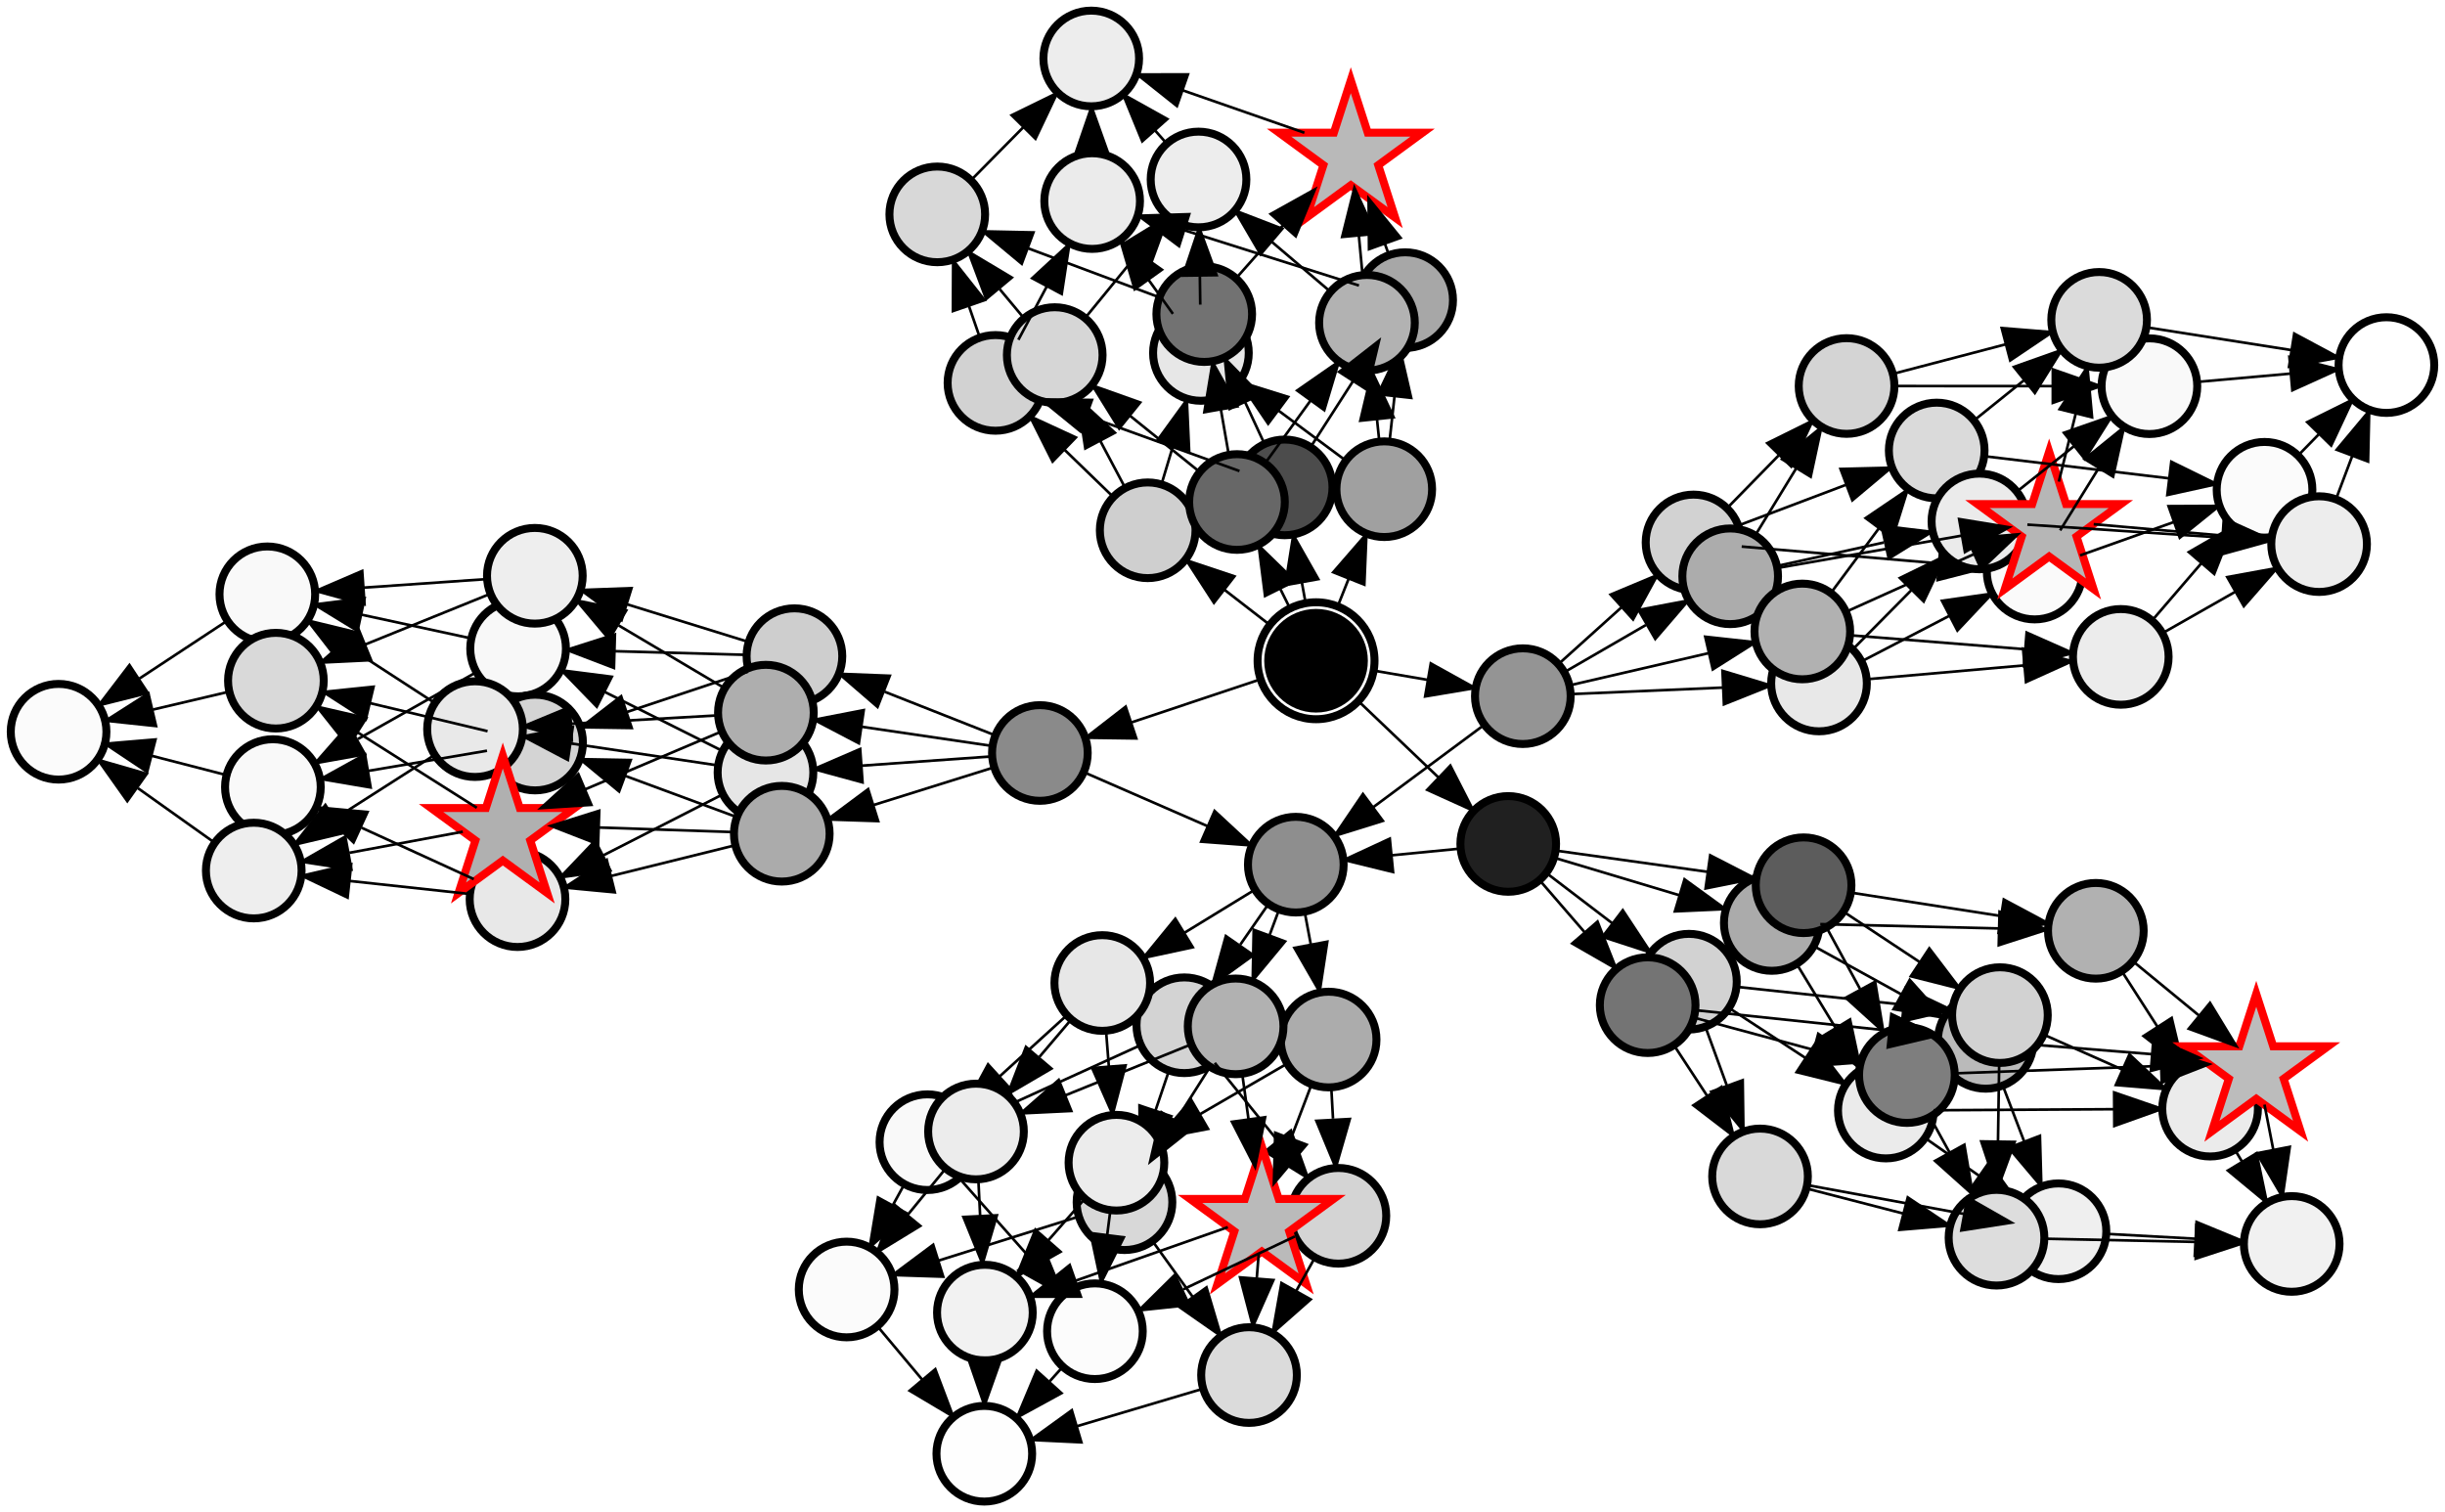 <?xml version="1.0" encoding="UTF-8" standalone="no"?>
<!DOCTYPE svg PUBLIC "-//W3C//DTD SVG 1.1//EN"
 "http://www.w3.org/Graphics/SVG/1.1/DTD/svg11.dtd">
<!-- Generated by graphviz version 2.43.0 (0)
 -->
<!-- Title: g Pages: 1 -->
<svg width="920pt" height="569pt"
 viewBox="0.00 0.00 919.94 569.02" xmlns="http://www.w3.org/2000/svg" xmlns:xlink="http://www.w3.org/1999/xlink">
<g id="graph0" class="graph" transform="scale(1 1) rotate(0) translate(4 565.02)">
<title>g</title>
<polygon fill="white" stroke="transparent" points="-4,4 -4,-565.02 915.94,-565.02 915.94,4 -4,4"/>
<!-- R1N1S1L1 -->
<g id="node1" class="node">
<title>R1N1S1L1</title>
<g id="a_node1"><a xlink:title="R1 N1 S1 L1">
<ellipse fill="#000000" stroke="black" stroke-width="3" cx="491.17" cy="-316.39" rx="18" ry="18"/>
<ellipse fill="none" stroke="black" stroke-width="3" cx="491.17" cy="-316.39" rx="22" ry="22"/>
</a>
</g>
</g>
<!-- R1N1S1L2 -->
<g id="node2" class="node">
<title>R1N1S1L2</title>
<g id="a_node2"><a xlink:title="R1 N1 S1 L2">
<ellipse fill="#202020" stroke="black" stroke-width="3" cx="563.49" cy="-247.46" rx="18" ry="18"/>
</a>
</g>
</g>
<!-- R1N1S1L1&#45;&gt;R1N1S1L2 -->
<g id="edge1" class="edge">
<title>R1N1S1L1&#45;&gt;R1N1S1L2</title>
<path fill="none" stroke="black" d="M507.22,-301.09C516.05,-292.68 527.21,-282.04 537.27,-272.45"/>
<polygon fill="black" stroke="black" points="541.7,-276.93 550.38,-259.95 533.01,-267.81 541.7,-276.93"/>
</g>
<!-- R1N1S2L1 -->
<g id="node18" class="node">
<title>R1N1S2L1</title>
<g id="a_node18"><a xlink:title="R1 N1 S2 L1">
<ellipse fill="#8a8a8a" stroke="black" stroke-width="3" cx="387.25" cy="-281.68" rx="18" ry="18"/>
</a>
</g>
</g>
<!-- R1N1S1L1&#45;&gt;R1N1S2L1 -->
<g id="edge2" class="edge">
<title>R1N1S1L1&#45;&gt;R1N1S2L1</title>
<path fill="none" stroke="black" d="M470.14,-309.37C456.24,-304.72 437.71,-298.53 421.68,-293.18"/>
<polygon fill="black" stroke="black" points="423.53,-287.16 404.46,-287.43 419.54,-299.11 423.53,-287.16"/>
</g>
<!-- R2N2S1L1 -->
<g id="node34" class="node">
<title>R2N2S1L1</title>
<g id="a_node34"><a xlink:title="R2 N2 S1 L1">
<ellipse fill="#949494" stroke="black" stroke-width="3" cx="568.98" cy="-303.06" rx="18" ry="18"/>
</a>
</g>
</g>
<!-- R1N1S1L1&#45;&gt;R2N2S1L1 -->
<g id="edge3" class="edge">
<title>R1N1S1L1&#45;&gt;R2N2S1L1</title>
<path fill="none" stroke="black" d="M513.26,-312.61C519.42,-311.55 526.28,-310.37 533.02,-309.22"/>
<polygon fill="black" stroke="black" points="534.35,-315.38 551.03,-306.13 532.22,-302.96 534.35,-315.38"/>
</g>
<!-- R1HN1S1L1 -->
<g id="node50" class="node">
<title>R1HN1S1L1</title>
<g id="a_node50"><a xlink:title="R1H N1 S1 L1">
<ellipse fill="#a0a0a0" stroke="black" stroke-width="3" cx="516.84" cy="-380.94" rx="18" ry="18"/>
</a>
</g>
</g>
<!-- R1N1S1L1&#45;&gt;R1HN1S1L1 -->
<g id="edge103" class="edge">
<title>R1N1S1L1&#45;&gt;R1HN1S1L1</title>
<path fill="none" stroke="black" d="M499.44,-337.17C500.73,-340.43 502.1,-343.88 503.48,-347.34"/>
<polygon fill="black" stroke="black" points="497.63,-349.68 510.13,-364.08 509.34,-345.03 497.63,-349.68"/>
</g>
<!-- R1N1HS1L1 -->
<g id="node51" class="node">
<title>R1N1HS1L1</title>
<g id="a_node51"><a xlink:title="R1 N1H S1 L1">
<ellipse fill="#cfcfcf" stroke="black" stroke-width="3" cx="427.82" cy="-365.48" rx="18" ry="18"/>
</a>
</g>
</g>
<!-- R1N1S1L1&#45;&gt;R1N1HS1L1 -->
<g id="edge104" class="edge">
<title>R1N1S1L1&#45;&gt;R1N1HS1L1</title>
<path fill="none" stroke="black" d="M473.53,-330.07C468.31,-334.11 462.47,-338.64 456.74,-343.07"/>
<polygon fill="black" stroke="black" points="452.75,-338.19 442.38,-354.2 460.47,-348.15 452.75,-338.19"/>
</g>
<!-- R1N1S1HL1 -->
<g id="node52" class="node">
<title>R1N1S1HL1</title>
<g id="a_node52"><a xlink:title="R1 N1 S1H L1">
<ellipse fill="#4c4c4c" stroke="black" stroke-width="3" cx="479.36" cy="-381.62" rx="18" ry="18"/>
</a>
</g>
</g>
<!-- R1N1S1L1&#45;&gt;R1N1S1HL1 -->
<g id="edge105" class="edge">
<title>R1N1S1L1&#45;&gt;R1N1S1HL1</title>
<path fill="none" stroke="black" d="M487.24,-338.11C486.79,-340.58 486.33,-343.14 485.86,-345.72"/>
<polygon fill="black" stroke="black" points="479.62,-344.86 482.61,-363.69 492.02,-347.1 479.62,-344.86"/>
</g>
<!-- R1N1S1L1H -->
<g id="node53" class="node">
<title>R1N1S1L1H</title>
<g id="a_node53"><a xlink:title="R1 N1 S1 L1H">
<ellipse fill="#676767" stroke="black" stroke-width="3" cx="461.42" cy="-376.12" rx="18" ry="18"/>
</a>
</g>
</g>
<!-- R1N1S1L1&#45;&gt;R1N1S1L1H -->
<g id="edge106" class="edge">
<title>R1N1S1L1&#45;&gt;R1N1S1L1H</title>
<path fill="none" stroke="black" d="M481.27,-336.28C480.14,-338.54 478.98,-340.88 477.8,-343.25"/>
<polygon fill="black" stroke="black" points="471.99,-340.78 469.6,-359.7 483.27,-346.4 471.99,-340.78"/>
</g>
<!-- R1HN1S1L2 -->
<g id="node3" class="node">
<title>R1HN1S1L2</title>
<g id="a_node3"><a xlink:title="R1H N1 S1 L2">
<ellipse fill="#ababab" stroke="black" stroke-width="3" cx="662.66" cy="-217.72" rx="18" ry="18"/>
</a>
</g>
</g>
<!-- R1N1S1L2&#45;&gt;R1HN1S1L2 -->
<g id="edge7" class="edge">
<title>R1N1S1L2&#45;&gt;R1HN1S1L2</title>
<path fill="none" stroke="black" d="M580.76,-242.28C593.77,-238.38 612.02,-232.91 627.99,-228.12"/>
<polygon fill="black" stroke="black" points="629.82,-234.15 645.25,-222.94 626.2,-222.08 629.82,-234.15"/>
</g>
<!-- R1N1HS1L2 -->
<g id="node4" class="node">
<title>R1N1HS1L2</title>
<g id="a_node4"><a xlink:title="R1 N1H S1 L2">
<ellipse fill="#d2d2d2" stroke="black" stroke-width="3" cx="631.48" cy="-195.62" rx="18" ry="18"/>
</a>
</g>
</g>
<!-- R1N1S1L2&#45;&gt;R1N1HS1L2 -->
<g id="edge8" class="edge">
<title>R1N1S1L2&#45;&gt;R1N1HS1L2</title>
<path fill="none" stroke="black" d="M577.91,-236.47C585.12,-230.97 594.12,-224.11 602.66,-217.59"/>
<polygon fill="black" stroke="black" points="606.59,-222.52 617.08,-206.6 598.95,-212.5 606.59,-222.52"/>
</g>
<!-- R1N1S1HL2 -->
<g id="node5" class="node">
<title>R1N1S1HL2</title>
<g id="a_node5"><a xlink:title="R1 N1 S1H L2">
<ellipse fill="#5c5c5c" stroke="black" stroke-width="3" cx="674.63" cy="-231.91" rx="18" ry="18"/>
</a>
</g>
</g>
<!-- R1N1S1L2&#45;&gt;R1N1S1HL2 -->
<g id="edge9" class="edge">
<title>R1N1S1L2&#45;&gt;R1N1S1HL2</title>
<path fill="none" stroke="black" d="M581.35,-244.96C596.73,-242.81 619.41,-239.63 638.56,-236.95"/>
<polygon fill="black" stroke="black" points="639.49,-243.18 656.45,-234.45 637.75,-230.71 639.49,-243.18"/>
</g>
<!-- R1N1S1L2H -->
<g id="node6" class="node">
<title>R1N1S1L2H</title>
<g id="a_node6"><a xlink:title="R1 N1 S1 L2H">
<ellipse fill="#747474" stroke="black" stroke-width="3" cx="615.96" cy="-186.79" rx="18" ry="18"/>
</a>
</g>
</g>
<!-- R1N1S1L2&#45;&gt;R1N1S1L2H -->
<g id="edge10" class="edge">
<title>R1N1S1L2&#45;&gt;R1N1S1L2H</title>
<path fill="none" stroke="black" d="M575.4,-233.69C580.36,-227.95 586.31,-221.07 592.11,-214.37"/>
<polygon fill="black" stroke="black" points="597.09,-218.24 604.1,-200.5 587.56,-210 597.09,-218.24"/>
</g>
<!-- R1N1S2L3 -->
<g id="node65" class="node">
<title>R1N1S2L3</title>
<g id="a_node65"><a xlink:title="R1 N1 S2 L3">
<ellipse fill="#8e8e8e" stroke="black" stroke-width="3" cx="483.55" cy="-239.66" rx="18" ry="18"/>
</a>
</g>
</g>
<!-- R1N1S1L2&#45;&gt;R1N1S2L3 -->
<g id="edge4" class="edge">
<title>R1N1S1L2&#45;&gt;R1N1S2L3</title>
<path fill="none" stroke="black" d="M545.35,-245.69C537.79,-244.95 528.72,-244.07 519.89,-243.21"/>
<polygon fill="black" stroke="black" points="520.15,-236.9 501.62,-241.43 518.92,-249.44 520.15,-236.9"/>
</g>
<!-- R1HN1HS1L2 -->
<g id="node7" class="node">
<title>R1HN1HS1L2</title>
<g id="a_node7"><a xlink:title="R1H N1H S1 L2">
<ellipse fill="#ebebeb" stroke="black" stroke-width="3" cx="705.58" cy="-147.13" rx="18" ry="18"/>
</a>
</g>
</g>
<!-- R1HN1S1L2&#45;&gt;R1HN1HS1L2 -->
<g id="edge11" class="edge">
<title>R1HN1S1L2&#45;&gt;R1HN1HS1L2</title>
<path fill="none" stroke="black" d="M672.18,-202.06C676.46,-195.02 681.67,-186.45 686.69,-178.2"/>
<polygon fill="black" stroke="black" points="692.11,-181.41 696.08,-162.75 681.35,-174.86 692.11,-181.41"/>
</g>
<!-- R1HN1S1HL2 -->
<g id="node8" class="node">
<title>R1HN1S1HL2</title>
<g id="a_node8"><a xlink:title="R1H N1 S1H L2">
<ellipse fill="#b1b1b1" stroke="black" stroke-width="3" cx="784.6" cy="-214.77" rx="18" ry="18"/>
</a>
</g>
</g>
<!-- R1HN1S1L2&#45;&gt;R1HN1S1HL2 -->
<g id="edge12" class="edge">
<title>R1HN1S1L2&#45;&gt;R1HN1S1HL2</title>
<path fill="none" stroke="black" d="M680.91,-217.28C698.6,-216.85 725.93,-216.19 748.09,-215.66"/>
<polygon fill="black" stroke="black" points="748.37,-221.95 766.22,-215.22 748.07,-209.36 748.37,-221.95"/>
</g>
<!-- R1HN1S1L2H -->
<g id="node9" class="node">
<title>R1HN1S1L2H</title>
<g id="a_node9"><a xlink:title="R1H N1 S1 L2H">
<ellipse fill="#bababa" stroke="black" stroke-width="3" cx="743.16" cy="-173.36" rx="18" ry="18"/>
</a>
</g>
</g>
<!-- R1HN1S1L2&#45;&gt;R1HN1S1L2H -->
<g id="edge13" class="edge">
<title>R1HN1S1L2&#45;&gt;R1HN1S1L2H</title>
<path fill="none" stroke="black" d="M678.56,-208.96C687.93,-203.79 700.13,-197.07 711.39,-190.87"/>
<polygon fill="black" stroke="black" points="714.57,-196.31 727.29,-182.1 708.48,-185.27 714.57,-196.31"/>
</g>
<!-- R1N1HS1L2&#45;&gt;R1HN1HS1L2 -->
<g id="edge14" class="edge">
<title>R1N1HS1L2&#45;&gt;R1HN1HS1L2</title>
<path fill="none" stroke="black" d="M646.84,-185.57C655.04,-180.2 665.43,-173.4 675.18,-167.02"/>
<polygon fill="black" stroke="black" points="678.89,-172.12 690.5,-157 671.99,-161.58 678.89,-172.12"/>
</g>
<!-- R1N1HS1HL2 -->
<g id="node10" class="node">
<title>R1N1HS1HL2</title>
<g id="a_node10"><a xlink:title="R1 N1H S1H L2">
<ellipse fill="#d2d2d2" stroke="black" stroke-width="3" cx="748.51" cy="-183.04" rx="18" ry="18"/>
</a>
</g>
</g>
<!-- R1N1HS1L2&#45;&gt;R1N1HS1HL2 -->
<g id="edge15" class="edge">
<title>R1N1HS1L2&#45;&gt;R1N1HS1HL2</title>
<path fill="none" stroke="black" d="M649.51,-193.68C666.13,-191.89 691.29,-189.19 712.09,-186.96"/>
<polygon fill="black" stroke="black" points="713.04,-193.19 730.27,-185 711.7,-180.66 713.04,-193.19"/>
</g>
<!-- R1N1HS1L2H -->
<g id="node11" class="node">
<title>R1N1HS1L2H</title>
<g id="a_node11"><a xlink:title="R1 N1H S1 L2H">
<ellipse fill="#d9d9d9" stroke="black" stroke-width="3" cx="658.24" cy="-122.34" rx="18" ry="18"/>
</a>
</g>
</g>
<!-- R1N1HS1L2&#45;&gt;R1N1HS1L2H -->
<g id="edge16" class="edge">
<title>R1N1HS1L2&#45;&gt;R1N1HS1L2H</title>
<path fill="none" stroke="black" d="M637.69,-178.62C640.1,-172.01 642.96,-164.19 645.76,-156.51"/>
<polygon fill="black" stroke="black" points="651.72,-158.56 651.98,-139.49 639.89,-154.24 651.72,-158.56"/>
</g>
<!-- R1N1S1HL2&#45;&gt;R1HN1S1HL2 -->
<g id="edge17" class="edge">
<title>R1N1S1HL2&#45;&gt;R1HN1S1HL2</title>
<path fill="none" stroke="black" d="M692.79,-229.08C708,-226.71 730.17,-223.25 748.92,-220.33"/>
<polygon fill="black" stroke="black" points="749.96,-226.55 766.77,-217.55 748.02,-214.1 749.96,-226.55"/>
</g>
<!-- R1N1S1HL2&#45;&gt;R1N1HS1HL2 -->
<g id="edge18" class="edge">
<title>R1N1S1HL2&#45;&gt;R1N1HS1HL2</title>
<path fill="none" stroke="black" d="M689.94,-221.78C698.11,-216.37 708.47,-209.52 718.2,-203.09"/>
<polygon fill="black" stroke="black" points="721.94,-208.17 733.47,-192.99 714.98,-197.66 721.94,-208.17"/>
</g>
<!-- R1N1S1HL2H -->
<g id="node12" class="node">
<title>R1N1S1HL2H</title>
<g id="a_node12"><a xlink:title="R1 N1 S1H L2H">
<ellipse fill="#7e7e7e" stroke="black" stroke-width="3" cx="713.5" cy="-160.49" rx="18" ry="18"/>
</a>
</g>
</g>
<!-- R1N1S1HL2&#45;&gt;R1N1S1HL2H -->
<g id="edge19" class="edge">
<title>R1N1S1HL2&#45;&gt;R1N1S1HL2H</title>
<path fill="none" stroke="black" d="M683.25,-216.06C686.98,-209.22 691.47,-200.96 695.85,-192.92"/>
<polygon fill="black" stroke="black" points="701.55,-195.61 704.63,-176.79 690.49,-189.59 701.55,-195.61"/>
</g>
<!-- R1N1S1L2H&#45;&gt;R1HN1S1L2H -->
<g id="edge20" class="edge">
<title>R1N1S1L2H&#45;&gt;R1HN1S1L2H</title>
<path fill="none" stroke="black" d="M633.92,-184.9C652.75,-182.91 682.87,-179.73 706.71,-177.21"/>
<polygon fill="black" stroke="black" points="707.65,-183.44 724.89,-175.29 706.32,-170.91 707.65,-183.44"/>
</g>
<!-- R1N1S1L2H&#45;&gt;R1N1HS1L2H -->
<g id="edge21" class="edge">
<title>R1N1S1L2H&#45;&gt;R1N1HS1L2H</title>
<path fill="none" stroke="black" d="M625.98,-171.52C629.72,-165.82 634.11,-159.13 638.42,-152.55"/>
<polygon fill="black" stroke="black" points="643.69,-156.01 648.3,-137.5 633.16,-149.1 643.69,-156.01"/>
</g>
<!-- R1N1S1L2H&#45;&gt;R1N1S1HL2H -->
<g id="edge22" class="edge">
<title>R1N1S1L2H&#45;&gt;R1N1S1HL2H</title>
<path fill="none" stroke="black" d="M633.4,-182.09C645.88,-178.73 663.09,-174.08 678.37,-169.97"/>
<polygon fill="black" stroke="black" points="680.14,-176.01 695.88,-165.24 676.86,-163.85 680.14,-176.01"/>
</g>
<!-- R1HN1HS1HL2 -->
<g id="node13" class="node">
<title>R1HN1HS1HL2</title>
<g id="a_node13"><a xlink:title="R1H N1H S1H L2">
<ellipse fill="#ebebeb" stroke="black" stroke-width="3" cx="827.6" cy="-147.85" rx="18" ry="18"/>
</a>
</g>
</g>
<!-- R1HN1HS1L2&#45;&gt;R1HN1HS1HL2 -->
<g id="edge23" class="edge">
<title>R1HN1HS1L2&#45;&gt;R1HN1HS1HL2</title>
<path fill="none" stroke="black" d="M723.58,-147.24C741.34,-147.34 768.98,-147.51 791.3,-147.64"/>
<polygon fill="black" stroke="black" points="791.49,-153.94 809.52,-147.75 791.56,-141.34 791.49,-153.94"/>
</g>
<!-- R1HN1HS1L2H -->
<g id="node15" class="node">
<title>R1HN1HS1L2H</title>
<g id="a_node15"><a xlink:title="R1H N1H S1 L2H">
<ellipse fill="#efefef" stroke="black" stroke-width="3" cx="770.54" cy="-101.71" rx="18" ry="18"/>
</a>
</g>
</g>
<!-- R1HN1HS1L2&#45;&gt;R1HN1HS1L2H -->
<g id="edge24" class="edge">
<title>R1HN1HS1L2&#45;&gt;R1HN1HS1L2H</title>
<path fill="none" stroke="black" d="M720.65,-136.59C726.63,-132.41 733.74,-127.44 740.68,-122.58"/>
<polygon fill="black" stroke="black" points="744.42,-127.66 755.56,-112.18 737.2,-117.34 744.42,-127.66"/>
</g>
<!-- R1HN1S1HL2&#45;&gt;R1HN1HS1HL2 -->
<g id="edge25" class="edge">
<title>R1HN1S1HL2&#45;&gt;R1HN1HS1HL2</title>
<path fill="none" stroke="black" d="M794.35,-199.59C798.37,-193.35 803.16,-185.88 807.85,-178.59"/>
<polygon fill="black" stroke="black" points="813.15,-181.99 817.58,-163.44 802.55,-175.18 813.15,-181.99"/>
</g>
<!-- R1HN1S1HL2H -->
<g id="node14" class="node">
<title>R1HN1S1HL2H</title>
<g id="a_node14"><a xlink:title="R1H N1 S1H L2H">
<polygon fill="#bcbcbc" stroke="red" stroke-width="3" points="871.96,-171.31 851.34,-171.31 844.96,-191.06 838.59,-171.31 817.96,-171.31 834.65,-159.1 828.28,-139.35 844.96,-151.56 861.65,-139.35 855.28,-159.1 871.96,-171.31"/>
</a>
</g>
</g>
<!-- R1HN1S1HL2&#45;&gt;R1HN1S1HL2H -->
<g id="edge26" class="edge">
<title>R1HN1S1HL2&#45;&gt;R1HN1S1HL2H</title>
<path fill="none" stroke="black" d="M798.6,-203.28C805.98,-197.21 815.2,-189.64 823.47,-182.85"/>
<polygon fill="black" stroke="black" points="827.56,-187.65 837.47,-171.36 819.56,-177.91 827.56,-187.65"/>
</g>
<!-- R1HN1S1L2H&#45;&gt;R1HN1S1HL2H -->
<g id="edge27" class="edge">
<title>R1HN1S1L2H&#45;&gt;R1HN1S1HL2H</title>
<path fill="none" stroke="black" d="M761.36,-171.9C773.67,-170.91 790.39,-169.58 805.65,-168.35"/>
<polygon fill="black" stroke="black" points="806.31,-174.62 823.75,-166.9 805.31,-162.06 806.31,-174.62"/>
</g>
<!-- R1HN1S1L2H&#45;&gt;R1HN1HS1L2H -->
<g id="edge28" class="edge">
<title>R1HN1S1L2H&#45;&gt;R1HN1HS1L2H</title>
<path fill="none" stroke="black" d="M749.65,-156.38C752.04,-150.13 754.83,-142.82 757.59,-135.61"/>
<polygon fill="black" stroke="black" points="763.56,-137.63 764.1,-118.56 751.79,-133.13 763.56,-137.63"/>
</g>
<!-- R1N1HS1HL2&#45;&gt;R1HN1HS1HL2 -->
<g id="edge29" class="edge">
<title>R1N1HS1HL2&#45;&gt;R1HN1HS1HL2</title>
<path fill="none" stroke="black" d="M765.28,-175.58C773.83,-171.77 784.54,-167.01 794.65,-162.51"/>
<polygon fill="black" stroke="black" points="797.24,-168.26 811.12,-155.18 792.12,-156.75 797.24,-168.26"/>
</g>
<!-- R1N1HS1HL2H -->
<g id="node16" class="node">
<title>R1N1HS1HL2H</title>
<g id="a_node16"><a xlink:title="R1 N1H S1H L2H">
<ellipse fill="#dddddd" stroke="black" stroke-width="3" cx="747.22" cy="-99.29" rx="18" ry="18"/>
</a>
</g>
</g>
<!-- R1N1HS1HL2&#45;&gt;R1N1HS1HL2H -->
<g id="edge30" class="edge">
<title>R1N1HS1HL2&#45;&gt;R1N1HS1HL2H</title>
<path fill="none" stroke="black" d="M748.23,-164.87C748.1,-156.31 747.94,-145.78 747.78,-135.68"/>
<polygon fill="black" stroke="black" points="754.08,-135.33 747.5,-117.43 741.48,-135.52 754.08,-135.33"/>
</g>
<!-- R1N1HS1L2H&#45;&gt;R1HN1HS1L2H -->
<g id="edge31" class="edge">
<title>R1N1HS1L2H&#45;&gt;R1HN1HS1L2H</title>
<path fill="none" stroke="black" d="M676.04,-119.07C691.81,-116.17 715.31,-111.85 734.93,-108.25"/>
<polygon fill="black" stroke="black" points="736.27,-114.41 752.83,-104.96 733.99,-102.02 736.27,-114.41"/>
</g>
<!-- R1N1HS1L2H&#45;&gt;R1N1HS1HL2H -->
<g id="edge32" class="edge">
<title>R1N1HS1L2H&#45;&gt;R1N1HS1HL2H</title>
<path fill="none" stroke="black" d="M675.82,-117.78C686.18,-115.1 699.66,-111.61 712.11,-108.39"/>
<polygon fill="black" stroke="black" points="713.83,-114.45 729.68,-103.83 710.67,-102.25 713.83,-114.45"/>
</g>
<!-- R1N1S1HL2H&#45;&gt;R1HN1S1HL2H -->
<g id="edge33" class="edge">
<title>R1N1S1HL2H&#45;&gt;R1HN1S1HL2H</title>
<path fill="none" stroke="black" d="M731.5,-161.14C751.37,-161.85 783.85,-163.02 808.98,-163.92"/>
<polygon fill="black" stroke="black" points="808.96,-170.22 827.18,-164.57 809.41,-157.63 808.96,-170.22"/>
</g>
<!-- R1N1S1HL2H&#45;&gt;R1N1HS1HL2H -->
<g id="edge34" class="edge">
<title>R1N1S1HL2H&#45;&gt;R1N1HS1HL2H</title>
<path fill="none" stroke="black" d="M722.36,-144.41C724.59,-140.37 727.06,-135.88 729.55,-131.36"/>
<polygon fill="black" stroke="black" points="735.13,-134.28 738.3,-115.48 724.1,-128.2 735.13,-134.28"/>
</g>
<!-- R1HN1HS1HL2H -->
<g id="node17" class="node">
<title>R1HN1HS1HL2H</title>
<g id="a_node17"><a xlink:title="R1H N1H S1H L2H">
<ellipse fill="#f1f1f1" stroke="black" stroke-width="3" cx="858.3" cy="-96.94" rx="18" ry="18"/>
</a>
</g>
</g>
<!-- R1HN1HS1HL2&#45;&gt;R1HN1HS1HL2H -->
<g id="edge35" class="edge">
<title>R1HN1HS1HL2&#45;&gt;R1HN1HS1HL2H</title>
<path fill="none" stroke="black" d="M836.98,-132.3C837.81,-130.92 838.67,-129.49 839.55,-128.04"/>
<polygon fill="black" stroke="black" points="845.08,-131.06 848.98,-112.39 834.29,-124.56 845.08,-131.06"/>
</g>
<!-- R1HN1S1HL2H&#45;&gt;R1HN1HS1HL2H -->
<g id="edge36" class="edge">
<title>R1HN1S1HL2H&#45;&gt;R1HN1HS1HL2H</title>
<path fill="none" stroke="black" d="M848.06,-149.37C849.06,-144.25 850.21,-138.36 851.37,-132.4"/>
<polygon fill="black" stroke="black" points="857.58,-133.48 854.85,-114.61 845.21,-131.06 857.58,-133.48"/>
</g>
<!-- R1HN1HS1L2H&#45;&gt;R1HN1HS1HL2H -->
<g id="edge37" class="edge">
<title>R1HN1HS1L2H&#45;&gt;R1HN1HS1HL2H</title>
<path fill="none" stroke="black" d="M788.73,-100.72C798.38,-100.19 810.58,-99.53 822.07,-98.9"/>
<polygon fill="black" stroke="black" points="822.51,-105.19 840.14,-97.92 821.83,-92.61 822.51,-105.19"/>
</g>
<!-- R1N1HS1HL2H&#45;&gt;R1HN1HS1HL2H -->
<g id="edge38" class="edge">
<title>R1N1HS1HL2H&#45;&gt;R1HN1HS1HL2H</title>
<path fill="none" stroke="black" d="M765.56,-98.9C780.93,-98.58 803.33,-98.1 822.26,-97.7"/>
<polygon fill="black" stroke="black" points="822.44,-104 840.3,-97.32 822.17,-91.4 822.44,-104"/>
</g>
<!-- R1HN1S2L1 -->
<g id="node19" class="node">
<title>R1HN1S2L1</title>
<g id="a_node19"><a xlink:title="R1H N1 S2 L1">
<ellipse fill="#cecece" stroke="black" stroke-width="3" cx="294.89" cy="-318.11" rx="18" ry="18"/>
</a>
</g>
</g>
<!-- R1N1S2L1&#45;&gt;R1HN1S2L1 -->
<g id="edge39" class="edge">
<title>R1N1S2L1&#45;&gt;R1HN1S2L1</title>
<path fill="none" stroke="black" d="M370.31,-288.36C358.72,-292.93 342.96,-299.15 328.85,-304.72"/>
<polygon fill="black" stroke="black" points="326.16,-299 311.73,-311.47 330.78,-310.73 326.16,-299"/>
</g>
<!-- R1N1HS2L1 -->
<g id="node20" class="node">
<title>R1N1HS2L1</title>
<g id="a_node20"><a xlink:title="R1 N1H S2 L1">
<ellipse fill="#e6e6e6" stroke="black" stroke-width="3" cx="284" cy="-274.33" rx="18" ry="18"/>
</a>
</g>
</g>
<!-- R1N1S2L1&#45;&gt;R1N1HS2L1 -->
<g id="edge40" class="edge">
<title>R1N1S2L1&#45;&gt;R1N1HS2L1</title>
<path fill="none" stroke="black" d="M369.26,-280.4C355.72,-279.44 336.72,-278.08 320.09,-276.9"/>
<polygon fill="black" stroke="black" points="320.52,-270.62 302.12,-275.62 319.63,-283.18 320.52,-270.62"/>
</g>
<!-- R1N1S2HL1 -->
<g id="node21" class="node">
<title>R1N1S2HL1</title>
<g id="a_node21"><a xlink:title="R1 N1 S2H L1">
<ellipse fill="#ababab" stroke="black" stroke-width="3" cx="290.13" cy="-251.3" rx="18" ry="18"/>
</a>
</g>
</g>
<!-- R1N1S2L1&#45;&gt;R1N1S2HL1 -->
<g id="edge41" class="edge">
<title>R1N1S2L1&#45;&gt;R1N1S2HL1</title>
<path fill="none" stroke="black" d="M369.88,-276.25C357.31,-272.32 339.91,-266.87 324.57,-262.07"/>
<polygon fill="black" stroke="black" points="326.4,-256.05 307.34,-256.68 322.64,-268.07 326.4,-256.05"/>
</g>
<!-- R1N1S2L1H -->
<g id="node22" class="node">
<title>R1N1S2L1H</title>
<g id="a_node22"><a xlink:title="R1 N1 S2 L1H">
<ellipse fill="#aeaeae" stroke="black" stroke-width="3" cx="284.15" cy="-296.85" rx="18" ry="18"/>
</a>
</g>
</g>
<!-- R1N1S2L1&#45;&gt;R1N1S2L1H -->
<g id="edge42" class="edge">
<title>R1N1S2L1&#45;&gt;R1N1S2L1H</title>
<path fill="none" stroke="black" d="M369.29,-284.32C355.77,-286.31 336.79,-289.1 320.19,-291.55"/>
<polygon fill="black" stroke="black" points="319.14,-285.33 302.25,-294.18 320.97,-297.8 319.14,-285.33"/>
</g>
<!-- R1N1S2L1&#45;&gt;R1N1S2L3 -->
<g id="edge5" class="edge">
<title>R1N1S2L1&#45;&gt;R1N1S2L3</title>
<path fill="none" stroke="black" d="M404.02,-274.36C416.79,-268.79 434.79,-260.94 450.43,-254.11"/>
<polygon fill="black" stroke="black" points="452.99,-259.87 466.97,-246.9 447.95,-248.32 452.99,-259.87"/>
</g>
<!-- R1HN1HS2L1 -->
<g id="node23" class="node">
<title>R1HN1HS2L1</title>
<g id="a_node23"><a xlink:title="R1H N1H S2 L1">
<ellipse fill="#f8f8f8" stroke="black" stroke-width="3" cx="190.91" cy="-320.98" rx="18" ry="18"/>
</a>
</g>
</g>
<!-- R1HN1S2L1&#45;&gt;R1HN1HS2L1 -->
<g id="edge43" class="edge">
<title>R1HN1S2L1&#45;&gt;R1HN1HS2L1</title>
<path fill="none" stroke="black" d="M276.78,-318.61C263.15,-318.99 244.01,-319.52 227.26,-319.98"/>
<polygon fill="black" stroke="black" points="226.98,-313.68 209.17,-320.48 227.33,-326.28 226.98,-313.68"/>
</g>
<!-- R1HN1S2HL1 -->
<g id="node24" class="node">
<title>R1HN1S2HL1</title>
<g id="a_node24"><a xlink:title="R1H N1 S2H L1">
<ellipse fill="#d4d4d4" stroke="black" stroke-width="3" cx="197.3" cy="-285.61" rx="18" ry="18"/>
</a>
</g>
</g>
<!-- R1HN1S2L1&#45;&gt;R1HN1S2HL1 -->
<g id="edge44" class="edge">
<title>R1HN1S2L1&#45;&gt;R1HN1S2HL1</title>
<path fill="none" stroke="black" d="M277.45,-312.3C264.82,-308.09 247.33,-302.27 231.91,-297.13"/>
<polygon fill="black" stroke="black" points="233.67,-291.08 214.6,-291.37 229.69,-303.03 233.67,-291.08"/>
</g>
<!-- R1HN1S2L1H -->
<g id="node25" class="node">
<title>R1HN1S2L1H</title>
<g id="a_node25"><a xlink:title="R1H N1 S2 L1H">
<ellipse fill="#eeeeee" stroke="black" stroke-width="3" cx="197.21" cy="-348.36" rx="18" ry="18"/>
</a>
</g>
</g>
<!-- R1HN1S2L1&#45;&gt;R1HN1S2L1H -->
<g id="edge45" class="edge">
<title>R1HN1S2L1&#45;&gt;R1HN1S2L1H</title>
<path fill="none" stroke="black" d="M277.43,-323.52C264.79,-327.43 247.28,-332.86 231.85,-337.64"/>
<polygon fill="black" stroke="black" points="229.85,-331.66 214.52,-343 233.58,-343.7 229.85,-331.66"/>
</g>
<!-- R1N1HS2L1&#45;&gt;R1HN1HS2L1 -->
<g id="edge46" class="edge">
<title>R1N1HS2L1&#45;&gt;R1HN1HS2L1</title>
<path fill="none" stroke="black" d="M267.78,-282.46C255.58,-288.58 238.45,-297.16 223.45,-304.68"/>
<polygon fill="black" stroke="black" points="220.52,-299.1 207.25,-312.79 226.17,-310.36 220.52,-299.1"/>
</g>
<!-- R1N1HS2HL1 -->
<g id="node26" class="node">
<title>R1N1HS2HL1</title>
<g id="a_node26"><a xlink:title="R1 N1H S2H L1">
<ellipse fill="#e8e8e8" stroke="black" stroke-width="3" cx="190.69" cy="-226.68" rx="18" ry="18"/>
</a>
</g>
</g>
<!-- R1N1HS2L1&#45;&gt;R1N1HS2HL1 -->
<g id="edge47" class="edge">
<title>R1N1HS2L1&#45;&gt;R1N1HS2HL1</title>
<path fill="none" stroke="black" d="M267.74,-266.03C255.43,-259.75 238.12,-250.9 223.03,-243.19"/>
<polygon fill="black" stroke="black" points="225.65,-237.46 206.75,-234.88 219.92,-248.68 225.65,-237.46"/>
</g>
<!-- R1N1HS2L1H -->
<g id="node27" class="node">
<title>R1N1HS2L1H</title>
<g id="a_node27"><a xlink:title="R1 N1H S2 L1H">
<ellipse fill="#e9e9e9" stroke="black" stroke-width="3" cx="174.7" cy="-290.66" rx="18" ry="18"/>
</a>
</g>
</g>
<!-- R1N1HS2L1&#45;&gt;R1N1HS2L1H -->
<g id="edge48" class="edge">
<title>R1N1HS2L1&#45;&gt;R1N1HS2L1H</title>
<path fill="none" stroke="black" d="M265.95,-277.03C251,-279.26 229.28,-282.51 210.78,-285.27"/>
<polygon fill="black" stroke="black" points="209.64,-279.07 192.77,-287.96 211.5,-291.53 209.64,-279.07"/>
</g>
<!-- R1N1S2HL1&#45;&gt;R1HN1S2HL1 -->
<g id="edge49" class="edge">
<title>R1N1S2HL1&#45;&gt;R1HN1S2HL1</title>
<path fill="none" stroke="black" d="M273.1,-257.59C261.46,-261.9 245.62,-267.75 231.43,-272.99"/>
<polygon fill="black" stroke="black" points="228.92,-267.21 214.22,-279.36 233.29,-279.02 228.92,-267.21"/>
</g>
<!-- R1N1S2HL1&#45;&gt;R1N1HS2HL1 -->
<g id="edge50" class="edge">
<title>R1N1S2HL1&#45;&gt;R1N1HS2HL1</title>
<path fill="none" stroke="black" d="M272.35,-246.9C259.48,-243.71 241.66,-239.3 225.95,-235.41"/>
<polygon fill="black" stroke="black" points="227.3,-229.25 208.31,-231.04 224.27,-241.48 227.3,-229.25"/>
</g>
<!-- R1N1S2HL1H -->
<g id="node28" class="node">
<title>R1N1S2HL1H</title>
<g id="a_node28"><a xlink:title="R1 N1 S2H L1H">
<polygon fill="#b0b0b0" stroke="red" stroke-width="3" points="212.16,-260.97 191.54,-260.97 185.16,-280.72 178.79,-260.97 158.16,-260.97 174.85,-248.76 168.48,-229 185.16,-241.21 201.85,-229 195.48,-248.76 212.16,-260.97"/>
</a>
</g>
</g>
<!-- R1N1S2HL1&#45;&gt;R1N1S2HL1H -->
<g id="edge51" class="edge">
<title>R1N1S2HL1&#45;&gt;R1N1S2HL1H</title>
<path fill="none" stroke="black" d="M271.84,-251.92C257.92,-252.39 238.31,-253.06 221.26,-253.64"/>
<polygon fill="black" stroke="black" points="221.01,-247.34 203.24,-254.25 221.44,-259.94 221.01,-247.34"/>
</g>
<!-- R1N1S2L1H&#45;&gt;R1HN1S2L1H -->
<g id="edge52" class="edge">
<title>R1N1S2L1H&#45;&gt;R1HN1S2L1H</title>
<path fill="none" stroke="black" d="M268.61,-306.06C257.55,-312.61 242.31,-321.64 228.75,-329.68"/>
<polygon fill="black" stroke="black" points="225.18,-324.46 212.91,-339.06 231.6,-335.3 225.18,-324.46"/>
</g>
<!-- R1N1S2L1H&#45;&gt;R1N1HS2L1H -->
<g id="edge53" class="edge">
<title>R1N1S2L1H&#45;&gt;R1N1HS2L1H</title>
<path fill="none" stroke="black" d="M266.08,-295.83C251.1,-294.98 229.36,-293.75 210.83,-292.7"/>
<polygon fill="black" stroke="black" points="211.12,-286.41 192.8,-291.69 210.41,-298.99 211.12,-286.41"/>
</g>
<!-- R1N1S2L1H&#45;&gt;R1N1S2HL1H -->
<g id="edge54" class="edge">
<title>R1N1S2L1H&#45;&gt;R1N1S2HL1H</title>
<path fill="none" stroke="black" d="M267.36,-289.73C253.34,-283.78 232.99,-275.15 216.05,-267.96"/>
<polygon fill="black" stroke="black" points="218.49,-262.16 199.46,-260.93 213.57,-273.76 218.49,-262.16"/>
</g>
<!-- R1HN1HS2HL1 -->
<g id="node29" class="node">
<title>R1HN1HS2HL1</title>
<g id="a_node29"><a xlink:title="R1H N1H S2H L1">
<ellipse fill="#f9f9f9" stroke="black" stroke-width="3" cx="98.64" cy="-268.85" rx="18" ry="18"/>
</a>
</g>
</g>
<!-- R1HN1HS2L1&#45;&gt;R1HN1HS2HL1 -->
<g id="edge55" class="edge">
<title>R1HN1HS2L1&#45;&gt;R1HN1HS2HL1</title>
<path fill="none" stroke="black" d="M174.84,-311.9C162.67,-305.02 145.55,-295.35 130.62,-286.92"/>
<polygon fill="black" stroke="black" points="133.3,-281.19 114.53,-277.82 127.1,-292.16 133.3,-281.19"/>
</g>
<!-- R1HN1HS2L1H -->
<g id="node31" class="node">
<title>R1HN1HS2L1H</title>
<g id="a_node31"><a xlink:title="R1H N1H S2 L1H">
<ellipse fill="#f9f9f9" stroke="black" stroke-width="3" cx="96.55" cy="-341.39" rx="18" ry="18"/>
</a>
</g>
</g>
<!-- R1HN1HS2L1&#45;&gt;R1HN1HS2L1H -->
<g id="edge56" class="edge">
<title>R1HN1HS2L1&#45;&gt;R1HN1HS2L1H</title>
<path fill="none" stroke="black" d="M173.16,-324.82C161.57,-327.33 146.02,-330.69 131.96,-333.73"/>
<polygon fill="black" stroke="black" points="130.48,-327.61 114.22,-337.57 133.15,-339.92 130.48,-327.61"/>
</g>
<!-- R1HN1S2HL1&#45;&gt;R1HN1HS2HL1 -->
<g id="edge57" class="edge">
<title>R1HN1S2HL1&#45;&gt;R1HN1HS2HL1</title>
<path fill="none" stroke="black" d="M179.21,-282.53C166.69,-280.41 149.61,-277.51 134.4,-274.92"/>
<polygon fill="black" stroke="black" points="135.42,-268.71 116.62,-271.9 133.31,-281.13 135.42,-268.71"/>
</g>
<!-- R1HN1S2HL1H -->
<g id="node30" class="node">
<title>R1HN1S2HL1H</title>
<g id="a_node30"><a xlink:title="R1H N1 S2H L1H">
<ellipse fill="#d9d9d9" stroke="black" stroke-width="3" cx="99.77" cy="-308.89" rx="18" ry="18"/>
</a>
</g>
</g>
<!-- R1HN1S2HL1&#45;&gt;R1HN1S2HL1H -->
<g id="edge58" class="edge">
<title>R1HN1S2HL1&#45;&gt;R1HN1S2HL1H</title>
<path fill="none" stroke="black" d="M179.42,-289.88C167.04,-292.83 150.16,-296.86 135.13,-300.45"/>
<polygon fill="black" stroke="black" points="133.59,-294.34 117.55,-304.65 136.52,-306.6 133.59,-294.34"/>
</g>
<!-- R1HN1S2L1H&#45;&gt;R1HN1S2HL1H -->
<g id="edge59" class="edge">
<title>R1HN1S2L1H&#45;&gt;R1HN1S2HL1H</title>
<path fill="none" stroke="black" d="M180.23,-341.49C167.31,-336.25 149.11,-328.88 133.28,-322.47"/>
<polygon fill="black" stroke="black" points="135.6,-316.61 116.55,-315.69 130.86,-328.29 135.6,-316.61"/>
</g>
<!-- R1HN1S2L1H&#45;&gt;R1HN1HS2L1H -->
<g id="edge60" class="edge">
<title>R1HN1S2L1H&#45;&gt;R1HN1HS2L1H</title>
<path fill="none" stroke="black" d="M179.21,-347.12C166.34,-346.23 148.57,-345 132.81,-343.9"/>
<polygon fill="black" stroke="black" points="133.12,-337.61 114.73,-342.65 132.25,-350.18 133.12,-337.61"/>
</g>
<!-- R1N1HS2HL1&#45;&gt;R1HN1HS2HL1 -->
<g id="edge61" class="edge">
<title>R1N1HS2HL1&#45;&gt;R1HN1HS2HL1</title>
<path fill="none" stroke="black" d="M174.23,-234.22C162.52,-239.58 146.39,-246.97 132.03,-253.55"/>
<polygon fill="black" stroke="black" points="129,-248.01 115.26,-261.23 134.25,-259.46 129,-248.01"/>
</g>
<!-- R1N1HS2HL1H -->
<g id="node32" class="node">
<title>R1N1HS2HL1H</title>
<g id="a_node32"><a xlink:title="R1 N1H S2H L1H">
<ellipse fill="#eeeeee" stroke="black" stroke-width="3" cx="91.44" cy="-237.44" rx="18" ry="18"/>
</a>
</g>
</g>
<!-- R1N1HS2HL1&#45;&gt;R1N1HS2HL1H -->
<g id="edge62" class="edge">
<title>R1N1HS2HL1&#45;&gt;R1N1HS2HL1H</title>
<path fill="none" stroke="black" d="M172.48,-228.65C159.96,-230.01 142.91,-231.86 127.67,-233.51"/>
<polygon fill="black" stroke="black" points="126.75,-227.27 109.53,-235.48 128.1,-239.8 126.75,-227.27"/>
</g>
<!-- R1N1HS2L1H&#45;&gt;R1HN1HS2L1H -->
<g id="edge63" class="edge">
<title>R1N1HS2L1H&#45;&gt;R1HN1HS2L1H</title>
<path fill="none" stroke="black" d="M159.26,-300.68C150.1,-306.63 138.17,-314.37 127.18,-321.51"/>
<polygon fill="black" stroke="black" points="123.36,-316.48 111.69,-331.56 130.22,-327.05 123.36,-316.48"/>
</g>
<!-- R1N1HS2L1H&#45;&gt;R1N1HS2HL1H -->
<g id="edge64" class="edge">
<title>R1N1HS2L1H&#45;&gt;R1N1HS2HL1H</title>
<path fill="none" stroke="black" d="M159.43,-280.9C148.98,-274.22 134.78,-265.14 122.05,-257.01"/>
<polygon fill="black" stroke="black" points="125.17,-251.53 106.62,-247.14 118.39,-262.14 125.17,-251.53"/>
</g>
<!-- R1N1S2HL1H&#45;&gt;R1HN1S2HL1H -->
<g id="edge65" class="edge">
<title>R1N1S2HL1H&#45;&gt;R1HN1S2HL1H</title>
<path fill="none" stroke="black" d="M175.37,-261.06C164.5,-267.94 146.42,-279.38 130.66,-289.35"/>
<polygon fill="black" stroke="black" points="127.05,-284.18 115.21,-299.12 133.79,-294.82 127.05,-284.18"/>
</g>
<!-- R1N1S2HL1H&#45;&gt;R1N1HS2HL1H -->
<g id="edge66" class="edge">
<title>R1N1S2HL1H&#45;&gt;R1N1HS2HL1H</title>
<path fill="none" stroke="black" d="M170.1,-252.06C158.59,-249.92 142.23,-246.88 127.41,-244.12"/>
<polygon fill="black" stroke="black" points="128.19,-237.86 109.35,-240.77 125.89,-250.25 128.19,-237.86"/>
</g>
<!-- R1HN1HS2HL1H -->
<g id="node33" class="node">
<title>R1HN1HS2HL1H</title>
<g id="a_node33"><a xlink:title="R1H N1H S2H L1H">
<ellipse fill="#fbfbfb" stroke="black" stroke-width="3" cx="18" cy="-289.67" rx="18" ry="18"/>
</a>
</g>
</g>
<!-- R1HN1HS2HL1&#45;&gt;R1HN1HS2HL1H -->
<g id="edge67" class="edge">
<title>R1HN1HS2HL1&#45;&gt;R1HN1HS2HL1H</title>
<path fill="none" stroke="black" d="M81.14,-273.37C72.9,-275.49 62.76,-278.11 53.04,-280.62"/>
<polygon fill="black" stroke="black" points="51.32,-274.56 35.46,-285.16 54.47,-286.76 51.32,-274.56"/>
</g>
<!-- R1HN1S2HL1H&#45;&gt;R1HN1HS2HL1H -->
<g id="edge68" class="edge">
<title>R1HN1S2HL1H&#45;&gt;R1HN1HS2HL1H</title>
<path fill="none" stroke="black" d="M82.03,-304.72C73.67,-302.76 63.39,-300.34 53.53,-298.02"/>
<polygon fill="black" stroke="black" points="54.67,-291.82 35.71,-293.83 51.79,-304.08 54.67,-291.82"/>
</g>
<!-- R1HN1HS2L1H&#45;&gt;R1HN1HS2HL1H -->
<g id="edge69" class="edge">
<title>R1HN1HS2L1H&#45;&gt;R1HN1HS2HL1H</title>
<path fill="none" stroke="black" d="M81.41,-331.42C72.06,-325.27 59.74,-317.15 48.45,-309.71"/>
<polygon fill="black" stroke="black" points="51.6,-304.25 33.1,-299.61 44.67,-314.77 51.6,-304.25"/>
</g>
<!-- R1N1HS2HL1H&#45;&gt;R1HN1HS2HL1H -->
<g id="edge70" class="edge">
<title>R1N1HS2HL1H&#45;&gt;R1HN1HS2HL1H</title>
<path fill="none" stroke="black" d="M76.58,-248.01C68.32,-253.88 57.73,-261.41 47.84,-268.45"/>
<polygon fill="black" stroke="black" points="43.86,-263.55 32.84,-279.11 51.16,-273.82 43.86,-263.55"/>
</g>
<!-- R2HN2S1L1 -->
<g id="node35" class="node">
<title>R2HN2S1L1</title>
<g id="a_node35"><a xlink:title="R2H N2 S1 L1">
<ellipse fill="#d2d2d2" stroke="black" stroke-width="3" cx="633.22" cy="-360.9" rx="18" ry="18"/>
</a>
</g>
</g>
<!-- R2N2S1L1&#45;&gt;R2HN2S1L1 -->
<g id="edge71" class="edge">
<title>R2N2S1L1&#45;&gt;R2HN2S1L1</title>
<path fill="none" stroke="black" d="M582.6,-315.32C589.42,-321.46 597.92,-329.11 605.99,-336.38"/>
<polygon fill="black" stroke="black" points="602.02,-341.29 619.62,-348.65 610.46,-331.93 602.02,-341.29"/>
</g>
<!-- R2N2HS1L1 -->
<g id="node36" class="node">
<title>R2N2HS1L1</title>
<g id="a_node36"><a xlink:title="R2 N2H S1 L1">
<ellipse fill="#e8e8e8" stroke="black" stroke-width="3" cx="680.43" cy="-307.84" rx="18" ry="18"/>
</a>
</g>
</g>
<!-- R2N2S1L1&#45;&gt;R2N2HS1L1 -->
<g id="edge72" class="edge">
<title>R2N2S1L1&#45;&gt;R2N2HS1L1</title>
<path fill="none" stroke="black" d="M587.38,-303.85C602.8,-304.51 625.27,-305.47 644.27,-306.29"/>
<polygon fill="black" stroke="black" points="644.11,-312.59 662.37,-307.07 644.66,-300 644.11,-312.59"/>
</g>
<!-- R2N2S1HL1 -->
<g id="node37" class="node">
<title>R2N2S1HL1</title>
<g id="a_node37"><a xlink:title="R2 N2 S1H L1">
<ellipse fill="#acacac" stroke="black" stroke-width="3" cx="647.01" cy="-348.17" rx="18" ry="18"/>
</a>
</g>
</g>
<!-- R2N2S1L1&#45;&gt;R2N2S1HL1 -->
<g id="edge73" class="edge">
<title>R2N2S1L1&#45;&gt;R2N2S1HL1</title>
<path fill="none" stroke="black" d="M584.77,-312.18C593.55,-317.26 604.79,-323.76 615.3,-329.84"/>
<polygon fill="black" stroke="black" points="612.5,-335.5 631.24,-339.05 618.81,-324.59 612.5,-335.5"/>
</g>
<!-- R2N2S1L1H -->
<g id="node38" class="node">
<title>R2N2S1L1H</title>
<g id="a_node38"><a xlink:title="R2 N2 S1 L1H">
<ellipse fill="#b1b1b1" stroke="black" stroke-width="3" cx="674.15" cy="-327.41" rx="18" ry="18"/>
</a>
</g>
</g>
<!-- R2N2S1L1&#45;&gt;R2N2S1L1H -->
<g id="edge74" class="edge">
<title>R2N2S1L1&#45;&gt;R2N2S1L1H</title>
<path fill="none" stroke="black" d="M586.82,-307.19C601.03,-310.48 621.38,-315.19 638.85,-319.24"/>
<polygon fill="black" stroke="black" points="637.62,-325.42 656.57,-323.34 640.46,-313.14 637.62,-325.42"/>
</g>
<!-- R2N2S1L1&#45;&gt;R1N1S2L3 -->
<g id="edge6" class="edge">
<title>R2N2S1L1&#45;&gt;R1N1S2L3</title>
<path fill="none" stroke="black" d="M554.49,-292.3C543.08,-283.83 526.8,-271.75 512.71,-261.3"/>
<polygon fill="black" stroke="black" points="516.32,-256.14 498.11,-250.47 508.82,-266.25 516.32,-256.14"/>
</g>
<!-- R2HN2HS1L1 -->
<g id="node39" class="node">
<title>R2HN2HS1L1</title>
<g id="a_node39"><a xlink:title="R2H N2H S1 L1">
<ellipse fill="#fafafa" stroke="black" stroke-width="3" cx="761.58" cy="-349.95" rx="18" ry="18"/>
</a>
</g>
</g>
<!-- R2HN2S1L1&#45;&gt;R2HN2HS1L1 -->
<g id="edge75" class="edge">
<title>R2HN2S1L1&#45;&gt;R2HN2HS1L1</title>
<path fill="none" stroke="black" d="M651.34,-359.36C670.54,-357.72 701.39,-355.09 725.57,-353.02"/>
<polygon fill="black" stroke="black" points="726.15,-359.3 743.55,-351.49 725.08,-346.74 726.15,-359.3"/>
</g>
<!-- R2HN2S1HL1 -->
<g id="node40" class="node">
<title>R2HN2S1HL1</title>
<g id="a_node40"><a xlink:title="R2H N2 S1H L1">
<ellipse fill="#d4d4d4" stroke="black" stroke-width="3" cx="690.8" cy="-419.77" rx="18" ry="18"/>
</a>
</g>
</g>
<!-- R2HN2S1L1&#45;&gt;R2HN2S1HL1 -->
<g id="edge76" class="edge">
<title>R2HN2S1L1&#45;&gt;R2HN2S1HL1</title>
<path fill="none" stroke="black" d="M646,-373.97C651.74,-379.84 658.72,-386.98 665.45,-393.86"/>
<polygon fill="black" stroke="black" points="660.96,-398.28 678.05,-406.74 669.97,-389.47 660.96,-398.28"/>
</g>
<!-- R2HN2S1L1H -->
<g id="node41" class="node">
<title>R2HN2S1L1H</title>
<g id="a_node41"><a xlink:title="R2H N2 S1 L1H">
<ellipse fill="#dadada" stroke="black" stroke-width="3" cx="724.72" cy="-395.5" rx="18" ry="18"/>
</a>
</g>
</g>
<!-- R2HN2S1L1&#45;&gt;R2HN2S1L1H -->
<g id="edge77" class="edge">
<title>R2HN2S1L1&#45;&gt;R2HN2S1L1H</title>
<path fill="none" stroke="black" d="M650.43,-367.41C661.68,-371.66 676.75,-377.37 690.39,-382.52"/>
<polygon fill="black" stroke="black" points="688.52,-388.55 707.58,-389.02 692.98,-376.77 688.52,-388.55"/>
</g>
<!-- R2N2HS1L1&#45;&gt;R2HN2HS1L1 -->
<g id="edge78" class="edge">
<title>R2N2HS1L1&#45;&gt;R2HN2HS1L1</title>
<path fill="none" stroke="black" d="M696.46,-316.16C705.91,-321.06 718.2,-327.44 729.55,-333.33"/>
<polygon fill="black" stroke="black" points="726.7,-338.95 745.58,-341.65 732.5,-327.77 726.7,-338.95"/>
</g>
<!-- R2N2HS1HL1 -->
<g id="node42" class="node">
<title>R2N2HS1HL1</title>
<g id="a_node42"><a xlink:title="R2 N2H S1H L1">
<ellipse fill="#ebebeb" stroke="black" stroke-width="3" cx="740.79" cy="-368.81" rx="18" ry="18"/>
</a>
</g>
</g>
<!-- R2N2HS1L1&#45;&gt;R2N2HS1HL1 -->
<g id="edge79" class="edge">
<title>R2N2HS1L1&#45;&gt;R2N2HS1HL1</title>
<path fill="none" stroke="black" d="M693.23,-320.77C699.63,-327.24 707.62,-335.31 715.2,-342.97"/>
<polygon fill="black" stroke="black" points="710.86,-347.54 728,-355.9 719.82,-338.68 710.86,-347.54"/>
</g>
<!-- R2N2HS1L1H -->
<g id="node43" class="node">
<title>R2N2HS1L1H</title>
<g id="a_node43"><a xlink:title="R2 N2H S1 L1H">
<ellipse fill="#ececec" stroke="black" stroke-width="3" cx="793.98" cy="-317.84" rx="18" ry="18"/>
</a>
</g>
</g>
<!-- R2N2HS1L1&#45;&gt;R2N2HS1L1H -->
<g id="edge80" class="edge">
<title>R2N2HS1L1&#45;&gt;R2N2HS1L1H</title>
<path fill="none" stroke="black" d="M698.42,-309.43C714.27,-310.82 737.86,-312.9 757.62,-314.64"/>
<polygon fill="black" stroke="black" points="757.21,-320.92 775.7,-316.23 758.32,-308.37 757.21,-320.92"/>
</g>
<!-- R2N2S1HL1&#45;&gt;R2HN2S1HL1 -->
<g id="edge81" class="edge">
<title>R2N2S1HL1&#45;&gt;R2HN2S1HL1</title>
<path fill="none" stroke="black" d="M656.51,-363.7C660.98,-371.02 666.49,-380.03 671.77,-388.66"/>
<polygon fill="black" stroke="black" points="666.55,-392.19 681.31,-404.26 677.3,-385.62 666.55,-392.19"/>
</g>
<!-- R2N2S1HL1&#45;&gt;R2N2HS1HL1 -->
<g id="edge82" class="edge">
<title>R2N2S1HL1&#45;&gt;R2N2HS1HL1</title>
<path fill="none" stroke="black" d="M664.65,-352.05C675.97,-354.54 691.08,-357.87 704.86,-360.9"/>
<polygon fill="black" stroke="black" points="703.97,-367.16 722.91,-364.88 706.68,-354.85 703.97,-367.16"/>
</g>
<!-- R2N2S1HL1H -->
<g id="node44" class="node">
<title>R2N2S1HL1H</title>
<g id="a_node44"><a xlink:title="R2 N2 S1H L1H">
<polygon fill="#b6b6b6" stroke="red" stroke-width="3" points="794.03,-375.35 773.4,-375.35 767.03,-395.11 760.66,-375.35 740.03,-375.35 756.72,-363.15 750.34,-343.39 767.03,-355.6 783.72,-343.39 777.34,-363.15 794.03,-375.35"/>
</a>
</g>
</g>
<!-- R2N2S1HL1&#45;&gt;R2N2S1HL1H -->
<g id="edge83" class="edge">
<title>R2N2S1HL1&#45;&gt;R2N2S1HL1H</title>
<path fill="none" stroke="black" d="M664.98,-351.32C683.19,-354.52 711.8,-359.55 734.09,-363.46"/>
<polygon fill="black" stroke="black" points="733.16,-369.7 751.98,-366.61 735.34,-357.29 733.16,-369.7"/>
</g>
<!-- R2N2S1L1H&#45;&gt;R2HN2S1L1H -->
<g id="edge84" class="edge">
<title>R2N2S1L1H&#45;&gt;R2HN2S1L1H</title>
<path fill="none" stroke="black" d="M685.12,-342.19C690.36,-349.24 696.81,-357.93 702.98,-366.24"/>
<polygon fill="black" stroke="black" points="697.98,-370.06 713.77,-380.76 708.09,-362.55 697.98,-370.06"/>
</g>
<!-- R2N2S1L1H&#45;&gt;R2N2HS1L1H -->
<g id="edge85" class="edge">
<title>R2N2S1L1H&#45;&gt;R2N2HS1L1H</title>
<path fill="none" stroke="black" d="M692.35,-325.96C709.7,-324.57 736.3,-322.45 757.94,-320.72"/>
<polygon fill="black" stroke="black" points="758.56,-326.99 776,-319.27 757.56,-314.43 758.56,-326.99"/>
</g>
<!-- R2N2S1L1H&#45;&gt;R2N2S1HL1H -->
<g id="edge86" class="edge">
<title>R2N2S1L1H&#45;&gt;R2N2S1HL1H</title>
<path fill="none" stroke="black" d="M690.76,-334.89C704.03,-340.88 722.96,-349.4 738.63,-356.46"/>
<polygon fill="black" stroke="black" points="736.28,-362.31 755.28,-363.96 741.45,-350.82 736.28,-362.31"/>
</g>
<!-- R2HN2HS1HL1 -->
<g id="node45" class="node">
<title>R2HN2HS1HL1</title>
<g id="a_node45"><a xlink:title="R2H N2H S1H L1">
<ellipse fill="#f9f9f9" stroke="black" stroke-width="3" cx="804.76" cy="-419.7" rx="18" ry="18"/>
</a>
</g>
</g>
<!-- R2HN2HS1L1&#45;&gt;R2HN2HS1HL1 -->
<g id="edge87" class="edge">
<title>R2HN2HS1L1&#45;&gt;R2HN2HS1HL1</title>
<path fill="none" stroke="black" d="M771.16,-365.43C775.41,-372.29 780.57,-380.63 785.56,-388.68"/>
<polygon fill="black" stroke="black" points="780.37,-392.28 795.2,-404.27 791.09,-385.65 780.37,-392.28"/>
</g>
<!-- R2HN2HS1L1H -->
<g id="node47" class="node">
<title>R2HN2HS1L1H</title>
<g id="a_node47"><a xlink:title="R2H N2H S1 L1H">
<ellipse fill="#fbfbfb" stroke="black" stroke-width="3" cx="848.08" cy="-380.72" rx="18" ry="18"/>
</a>
</g>
</g>
<!-- R2HN2HS1L1&#45;&gt;R2HN2HS1L1H -->
<g id="edge88" class="edge">
<title>R2HN2HS1L1&#45;&gt;R2HN2HS1L1H</title>
<path fill="none" stroke="black" d="M778.67,-356.03C788.74,-359.61 801.84,-364.27 813.95,-368.58"/>
<polygon fill="black" stroke="black" points="811.96,-374.56 831.03,-374.65 816.18,-362.68 811.96,-374.56"/>
</g>
<!-- R2HN2S1HL1&#45;&gt;R2HN2HS1HL1 -->
<g id="edge89" class="edge">
<title>R2HN2S1HL1&#45;&gt;R2HN2HS1HL1</title>
<path fill="none" stroke="black" d="M708.86,-419.76C724.77,-419.75 748.43,-419.74 768.27,-419.73"/>
<polygon fill="black" stroke="black" points="768.41,-426.03 786.41,-419.72 768.41,-413.43 768.41,-426.03"/>
</g>
<!-- R2HN2S1HL1H -->
<g id="node46" class="node">
<title>R2HN2S1HL1H</title>
<g id="a_node46"><a xlink:title="R2H N2 S1H L1H">
<ellipse fill="#dbdbdb" stroke="black" stroke-width="3" cx="785.84" cy="-444.66" rx="18" ry="18"/>
</a>
</g>
</g>
<!-- R2HN2S1HL1&#45;&gt;R2HN2S1HL1H -->
<g id="edge90" class="edge">
<title>R2HN2S1HL1&#45;&gt;R2HN2S1HL1H</title>
<path fill="none" stroke="black" d="M708.23,-424.34C720.08,-427.44 736.17,-431.65 750.62,-435.44"/>
<polygon fill="black" stroke="black" points="749.18,-441.57 768.19,-440.04 752.38,-429.39 749.18,-441.57"/>
</g>
<!-- R2HN2S1L1H&#45;&gt;R2HN2S1HL1H -->
<g id="edge91" class="edge">
<title>R2HN2S1L1H&#45;&gt;R2HN2S1HL1H</title>
<path fill="none" stroke="black" d="M738.89,-406.91C744.45,-411.37 751.03,-416.66 757.47,-421.85"/>
<polygon fill="black" stroke="black" points="753.76,-426.95 771.74,-433.32 761.66,-417.13 753.76,-426.95"/>
</g>
<!-- R2HN2S1L1H&#45;&gt;R2HN2HS1L1H -->
<g id="edge92" class="edge">
<title>R2HN2S1L1H&#45;&gt;R2HN2HS1L1H</title>
<path fill="none" stroke="black" d="M742.66,-393.35C760.75,-391.19 789.18,-387.78 811.96,-385.05"/>
<polygon fill="black" stroke="black" points="813,-391.27 830.12,-382.87 811.5,-378.76 813,-391.27"/>
</g>
<!-- R2N2HS1HL1&#45;&gt;R2HN2HS1HL1 -->
<g id="edge93" class="edge">
<title>R2N2HS1HL1&#45;&gt;R2HN2HS1HL1</title>
<path fill="none" stroke="black" d="M754.98,-380.11C761.28,-385.12 768.92,-391.19 776.31,-397.07"/>
<polygon fill="black" stroke="black" points="772.59,-402.17 790.6,-408.44 780.44,-392.31 772.59,-402.17"/>
</g>
<!-- R2N2HS1HL1H -->
<g id="node48" class="node">
<title>R2N2HS1HL1H</title>
<g id="a_node48"><a xlink:title="R2 N2H S1H L1H">
<ellipse fill="#ededed" stroke="black" stroke-width="3" cx="868.61" cy="-360.28" rx="18" ry="18"/>
</a>
</g>
</g>
<!-- R2N2HS1HL1&#45;&gt;R2N2HS1HL1H -->
<g id="edge94" class="edge">
<title>R2N2HS1HL1&#45;&gt;R2N2HS1HL1H</title>
<path fill="none" stroke="black" d="M758.83,-367.61C777.76,-366.35 808.02,-364.33 831.99,-362.73"/>
<polygon fill="black" stroke="black" points="832.71,-368.99 850.25,-361.51 831.87,-356.42 832.71,-368.99"/>
</g>
<!-- R2N2HS1L1H&#45;&gt;R2HN2HS1L1H -->
<g id="edge95" class="edge">
<title>R2N2HS1L1H&#45;&gt;R2HN2HS1L1H</title>
<path fill="none" stroke="black" d="M805.99,-331.79C811.38,-338.06 817.94,-345.69 824.27,-353.04"/>
<polygon fill="black" stroke="black" points="819.59,-357.27 836.11,-366.8 829.15,-349.05 819.59,-357.27"/>
</g>
<!-- R2N2HS1L1H&#45;&gt;R2N2HS1HL1H -->
<g id="edge96" class="edge">
<title>R2N2HS1L1H&#45;&gt;R2N2HS1HL1H</title>
<path fill="none" stroke="black" d="M809.81,-326.84C817.72,-331.34 827.6,-336.95 836.98,-342.29"/>
<polygon fill="black" stroke="black" points="834.05,-347.87 852.81,-351.29 840.28,-336.92 834.05,-347.87"/>
</g>
<!-- R2N2S1HL1H&#45;&gt;R2HN2S1HL1H -->
<g id="edge97" class="edge">
<title>R2N2S1HL1H&#45;&gt;R2HN2S1HL1H</title>
<path fill="none" stroke="black" d="M770.66,-383.79C772.48,-391.11 774.78,-400.33 777.03,-409.36"/>
<polygon fill="black" stroke="black" points="770.96,-411.04 781.43,-426.98 783.18,-407.99 770.96,-411.04"/>
</g>
<!-- R2N2S1HL1H&#45;&gt;R2N2HS1HL1H -->
<g id="edge98" class="edge">
<title>R2N2S1HL1H&#45;&gt;R2N2HS1HL1H</title>
<path fill="none" stroke="black" d="M783.8,-367.77C797.01,-366.6 815.89,-364.94 832.48,-363.47"/>
<polygon fill="black" stroke="black" points="833.06,-369.74 850.44,-361.89 831.96,-357.19 833.06,-369.74"/>
</g>
<!-- R2HN2HS1HL1H -->
<g id="node49" class="node">
<title>R2HN2HS1HL1H</title>
<g id="a_node49"><a xlink:title="R2H N2H S1H L1H">
<ellipse fill="#ffffff" stroke="black" stroke-width="3" cx="893.94" cy="-427.65" rx="18" ry="18"/>
</a>
</g>
</g>
<!-- R2HN2HS1HL1&#45;&gt;R2HN2HS1HL1H -->
<g id="edge99" class="edge">
<title>R2HN2HS1HL1&#45;&gt;R2HN2HS1HL1H</title>
<path fill="none" stroke="black" d="M822.81,-421.31C832.84,-422.21 845.69,-423.35 857.71,-424.42"/>
<polygon fill="black" stroke="black" points="857.43,-430.72 875.92,-426.04 858.55,-418.17 857.43,-430.72"/>
</g>
<!-- R2HN2S1HL1H&#45;&gt;R2HN2HS1HL1H -->
<g id="edge100" class="edge">
<title>R2HN2S1HL1H&#45;&gt;R2HN2HS1HL1H</title>
<path fill="none" stroke="black" d="M803.69,-441.85C818.48,-439.52 839.95,-436.14 858.25,-433.27"/>
<polygon fill="black" stroke="black" points="859.26,-439.48 876.06,-430.46 857.3,-427.04 859.26,-439.48"/>
</g>
<!-- R2HN2HS1L1H&#45;&gt;R2HN2HS1HL1H -->
<g id="edge101" class="edge">
<title>R2HN2HS1L1H&#45;&gt;R2HN2HS1HL1H</title>
<path fill="none" stroke="black" d="M860.86,-393.79C863.24,-396.23 865.81,-398.86 868.43,-401.54"/>
<polygon fill="black" stroke="black" points="864.15,-406.18 881.24,-414.65 873.16,-397.37 864.15,-406.18"/>
</g>
<!-- R2N2HS1HL1H&#45;&gt;R2HN2HS1HL1H -->
<g id="edge102" class="edge">
<title>R2N2HS1HL1H&#45;&gt;R2HN2HS1HL1H</title>
<path fill="none" stroke="black" d="M875,-377.28C876.88,-382.27 879,-387.91 881.13,-393.57"/>
<polygon fill="black" stroke="black" points="875.23,-395.79 887.46,-410.42 887.03,-391.35 875.23,-395.79"/>
</g>
<!-- R1HN1HS1L1 -->
<g id="node54" class="node">
<title>R1HN1HS1L1</title>
<g id="a_node54"><a xlink:title="R1H N1H S1 L1">
<ellipse fill="#e7e7e7" stroke="black" stroke-width="3" cx="447.85" cy="-432.21" rx="18" ry="18"/>
</a>
</g>
</g>
<!-- R1HN1S1L1&#45;&gt;R1HN1HS1L1 -->
<g id="edge107" class="edge">
<title>R1HN1S1L1&#45;&gt;R1HN1HS1L1</title>
<path fill="none" stroke="black" d="M502.21,-391.82C494.89,-397.25 485.77,-404.03 477.09,-410.48"/>
<polygon fill="black" stroke="black" points="473.15,-405.56 462.46,-421.35 480.67,-415.67 473.15,-405.56"/>
</g>
<!-- R1HN1S1HL1 -->
<g id="node55" class="node">
<title>R1HN1S1HL1</title>
<g id="a_node55"><a xlink:title="R1H N1 S1H L1">
<ellipse fill="#a7a7a7" stroke="black" stroke-width="3" cx="524.7" cy="-452.08" rx="18" ry="18"/>
</a>
</g>
</g>
<!-- R1HN1S1L1&#45;&gt;R1HN1S1HL1 -->
<g id="edge108" class="edge">
<title>R1HN1S1L1&#45;&gt;R1HN1S1HL1</title>
<path fill="none" stroke="black" d="M518.82,-398.9C519.39,-404.08 520.04,-409.93 520.69,-415.81"/>
<polygon fill="black" stroke="black" points="514.45,-416.69 522.69,-433.89 526.97,-415.31 514.45,-416.69"/>
</g>
<!-- R1HN1S1L1H -->
<g id="node56" class="node">
<title>R1HN1S1L1H</title>
<g id="a_node56"><a xlink:title="R1H N1 S1 L1H">
<ellipse fill="#b2b2b2" stroke="black" stroke-width="3" cx="510.33" cy="-443.56" rx="18" ry="18"/>
</a>
</g>
</g>
<!-- R1HN1S1L1&#45;&gt;R1HN1S1L1H -->
<g id="edge109" class="edge">
<title>R1HN1S1L1&#45;&gt;R1HN1S1L1H</title>
<path fill="none" stroke="black" d="M514.96,-399.06C514.69,-401.63 514.41,-404.35 514.12,-407.12"/>
<polygon fill="black" stroke="black" points="507.83,-406.72 512.23,-425.27 520.36,-408.02 507.83,-406.72"/>
</g>
<!-- R1N1HS1L1&#45;&gt;R1HN1HS1L1 -->
<g id="edge110" class="edge">
<title>R1N1HS1L1&#45;&gt;R1HN1HS1L1</title>
<path fill="none" stroke="black" d="M433.08,-383.01C434.41,-387.42 435.88,-392.31 437.36,-397.25"/>
<polygon fill="black" stroke="black" points="431.35,-399.13 442.55,-414.56 443.41,-395.51 431.35,-399.13"/>
</g>
<!-- R1N1HS1HL1 -->
<g id="node57" class="node">
<title>R1N1HS1HL1</title>
<g id="a_node57"><a xlink:title="R1 N1H S1H L1">
<ellipse fill="#d2d2d2" stroke="black" stroke-width="3" cx="370.54" cy="-420.94" rx="18" ry="18"/>
</a>
</g>
</g>
<!-- R1N1HS1L1&#45;&gt;R1N1HS1HL1 -->
<g id="edge111" class="edge">
<title>R1N1HS1L1&#45;&gt;R1N1HS1HL1</title>
<path fill="none" stroke="black" d="M414.82,-378.07C409.4,-383.31 402.91,-389.6 396.58,-395.73"/>
<polygon fill="black" stroke="black" points="392.04,-391.36 383.49,-408.4 400.8,-400.41 392.04,-391.36"/>
</g>
<!-- R1N1HS1L1H -->
<g id="node58" class="node">
<title>R1N1HS1L1H</title>
<g id="a_node58"><a xlink:title="R1 N1H S1 L1H">
<ellipse fill="#d6d6d6" stroke="black" stroke-width="3" cx="392.84" cy="-431.41" rx="18" ry="18"/>
</a>
</g>
</g>
<!-- R1N1HS1L1&#45;&gt;R1N1HS1L1H -->
<g id="edge112" class="edge">
<title>R1N1HS1L1&#45;&gt;R1N1HS1L1H</title>
<path fill="none" stroke="black" d="M419.35,-381.44C416.52,-386.79 413.25,-392.96 409.99,-399.09"/>
<polygon fill="black" stroke="black" points="404.35,-396.29 401.48,-415.14 415.48,-402.19 404.35,-396.29"/>
</g>
<!-- R1N1S1HL1&#45;&gt;R1HN1S1HL1 -->
<g id="edge113" class="edge">
<title>R1N1S1HL1&#45;&gt;R1HN1S1HL1</title>
<path fill="none" stroke="black" d="M489.2,-396.91C493.83,-404.11 499.53,-412.97 505,-421.47"/>
<polygon fill="black" stroke="black" points="499.84,-425.1 514.88,-436.83 510.44,-418.28 499.84,-425.1"/>
</g>
<!-- R1N1S1HL1&#45;&gt;R1N1HS1HL1 -->
<g id="edge114" class="edge">
<title>R1N1S1HL1&#45;&gt;R1N1HS1HL1</title>
<path fill="none" stroke="black" d="M462.36,-387.77C447.04,-393.3 424.04,-401.61 404.9,-408.52"/>
<polygon fill="black" stroke="black" points="402.57,-402.67 387.78,-414.71 406.85,-414.52 402.57,-402.67"/>
</g>
<!-- R1N1S1HL1H -->
<g id="node59" class="node">
<title>R1N1S1HL1H</title>
<g id="a_node59"><a xlink:title="R1 N1 S1H L1H">
<ellipse fill="#727272" stroke="black" stroke-width="3" cx="449.1" cy="-446.83" rx="18" ry="18"/>
</a>
</g>
</g>
<!-- R1N1S1HL1&#45;&gt;R1N1S1HL1H -->
<g id="edge115" class="edge">
<title>R1N1S1HL1&#45;&gt;R1N1S1HL1H</title>
<path fill="none" stroke="black" d="M471.73,-398.08C469.52,-402.83 467.03,-408.19 464.53,-413.58"/>
<polygon fill="black" stroke="black" points="458.7,-411.17 456.84,-430.15 470.13,-416.48 458.7,-411.17"/>
</g>
<!-- R1N1S1L1H&#45;&gt;R1HN1S1L1H -->
<g id="edge116" class="edge">
<title>R1N1S1L1H&#45;&gt;R1HN1S1L1H</title>
<path fill="none" stroke="black" d="M472.04,-390.75C477.03,-397.65 483.18,-406.13 489.08,-414.26"/>
<polygon fill="black" stroke="black" points="484.07,-418.08 499.74,-428.96 494.27,-410.69 484.07,-418.08"/>
</g>
<!-- R1N1S1L1H&#45;&gt;R1N1HS1L1H -->
<g id="edge117" class="edge">
<title>R1N1S1L1H&#45;&gt;R1N1HS1L1H</title>
<path fill="none" stroke="black" d="M447.21,-387.58C439.67,-393.66 430.13,-401.35 421.16,-408.58"/>
<polygon fill="black" stroke="black" points="417.09,-403.77 407.04,-419.97 425,-413.58 417.09,-403.77"/>
</g>
<!-- R1N1S1L1H&#45;&gt;R1N1S1HL1H -->
<g id="edge118" class="edge">
<title>R1N1S1L1H&#45;&gt;R1N1S1HL1H</title>
<path fill="none" stroke="black" d="M458.32,-393.96C457.42,-399.12 456.4,-404.93 455.39,-410.77"/>
<polygon fill="black" stroke="black" points="449.14,-409.93 452.25,-428.74 461.55,-412.09 449.14,-409.93"/>
</g>
<!-- R1HN1HS1HL1 -->
<g id="node60" class="node">
<title>R1HN1HS1HL1</title>
<g id="a_node60"><a xlink:title="R1H N1H S1H L1">
<ellipse fill="#ebebeb" stroke="black" stroke-width="3" cx="406.92" cy="-489.36" rx="18" ry="18"/>
</a>
</g>
</g>
<!-- R1HN1HS1L1&#45;&gt;R1HN1HS1HL1 -->
<g id="edge119" class="edge">
<title>R1HN1HS1L1&#45;&gt;R1HN1HS1HL1</title>
<path fill="none" stroke="black" d="M437.31,-446.93C434.47,-450.89 431.29,-455.33 428.09,-459.81"/>
<polygon fill="black" stroke="black" points="422.93,-456.19 417.57,-474.49 433.17,-463.53 422.93,-456.19"/>
</g>
<!-- R1HN1HS1L1H -->
<g id="node62" class="node">
<title>R1HN1HS1L1H</title>
<g id="a_node62"><a xlink:title="R1H N1H S1 L1H">
<ellipse fill="#ededed" stroke="black" stroke-width="3" cx="446.95" cy="-497.48" rx="18" ry="18"/>
</a>
</g>
</g>
<!-- R1HN1HS1L1&#45;&gt;R1HN1HS1L1H -->
<g id="edge120" class="edge">
<title>R1HN1HS1L1&#45;&gt;R1HN1HS1L1H</title>
<path fill="none" stroke="black" d="M447.6,-450.39C447.55,-453.79 447.5,-457.44 447.45,-461.16"/>
<polygon fill="black" stroke="black" points="441.15,-461.31 447.2,-479.4 453.75,-461.48 441.15,-461.31"/>
</g>
<!-- R1HN1S1HL1&#45;&gt;R1HN1HS1HL1 -->
<g id="edge121" class="edge">
<title>R1HN1S1HL1&#45;&gt;R1HN1HS1HL1</title>
<path fill="none" stroke="black" d="M507.32,-457.58C490.1,-463.03 463.24,-471.54 441.63,-478.37"/>
<polygon fill="black" stroke="black" points="439.63,-472.4 424.37,-483.84 443.44,-484.41 439.63,-472.4"/>
</g>
<!-- R1HN1S1HL1H -->
<g id="node61" class="node">
<title>R1HN1S1HL1H</title>
<g id="a_node61"><a xlink:title="R1H N1 S1H L1H">
<polygon fill="#b9b9b9" stroke="red" stroke-width="3" points="531.25,-515.09 510.63,-515.09 504.25,-534.84 497.88,-515.09 477.25,-515.09 493.94,-502.88 487.57,-483.13 504.25,-495.33 520.94,-483.13 514.57,-502.88 531.25,-515.09"/>
</a>
</g>
</g>
<!-- R1HN1S1HL1&#45;&gt;R1HN1S1HL1H -->
<g id="edge122" class="edge">
<title>R1HN1S1HL1&#45;&gt;R1HN1S1HL1H</title>
<path fill="none" stroke="black" d="M518.56,-469.16C518.08,-470.51 517.57,-471.91 517.06,-473.33"/>
<polygon fill="black" stroke="black" points="511.11,-471.27 510.95,-490.34 522.97,-475.53 511.11,-471.27"/>
</g>
<!-- R1HN1S1L1H&#45;&gt;R1HN1S1HL1H -->
<g id="edge123" class="edge">
<title>R1HN1S1L1H&#45;&gt;R1HN1S1HL1H</title>
<path fill="none" stroke="black" d="M508.64,-461.79C508.22,-466.29 507.76,-471.24 507.3,-476.2"/>
<polygon fill="black" stroke="black" points="501,-475.87 505.61,-494.37 513.55,-477.03 501,-475.87"/>
</g>
<!-- R1HN1S1L1H&#45;&gt;R1HN1HS1L1H -->
<g id="edge124" class="edge">
<title>R1HN1S1L1H&#45;&gt;R1HN1HS1L1H</title>
<path fill="none" stroke="black" d="M496.58,-455.26C490.1,-460.77 482.13,-467.55 474.49,-474.05"/>
<polygon fill="black" stroke="black" points="470.3,-469.34 460.68,-485.8 478.47,-478.94 470.3,-469.34"/>
</g>
<!-- R1N1HS1HL1&#45;&gt;R1HN1HS1HL1 -->
<g id="edge125" class="edge">
<title>R1N1HS1HL1&#45;&gt;R1HN1HS1HL1</title>
<path fill="none" stroke="black" d="M379.16,-437.15C382.38,-443.2 386.15,-450.3 389.87,-457.28"/>
<polygon fill="black" stroke="black" points="384.35,-460.32 398.36,-473.26 395.47,-454.41 384.35,-460.32"/>
</g>
<!-- R1N1HS1HL1H -->
<g id="node63" class="node">
<title>R1N1HS1HL1H</title>
<g id="a_node63"><a xlink:title="R1 N1H S1H L1H">
<ellipse fill="#d8d8d8" stroke="black" stroke-width="3" cx="348.64" cy="-484.35" rx="18" ry="18"/>
</a>
</g>
</g>
<!-- R1N1HS1HL1&#45;&gt;R1N1HS1HL1H -->
<g id="edge126" class="edge">
<title>R1N1HS1HL1&#45;&gt;R1N1HS1HL1H</title>
<path fill="none" stroke="black" d="M364.56,-438.26C363.3,-441.9 361.94,-445.86 360.55,-449.87"/>
<polygon fill="black" stroke="black" points="354.54,-447.97 354.62,-467.04 366.45,-452.09 354.54,-447.97"/>
</g>
<!-- R1N1HS1L1H&#45;&gt;R1HN1HS1L1H -->
<g id="edge127" class="edge">
<title>R1N1HS1L1H&#45;&gt;R1HN1HS1L1H</title>
<path fill="none" stroke="black" d="M404.32,-445.42C410.06,-452.43 417.21,-461.17 424.02,-469.48"/>
<polygon fill="black" stroke="black" points="419.21,-473.55 435.49,-483.49 428.96,-465.57 419.21,-473.55"/>
</g>
<!-- R1N1HS1L1H&#45;&gt;R1N1HS1HL1H -->
<g id="edge128" class="edge">
<title>R1N1HS1L1H&#45;&gt;R1N1HS1HL1H</title>
<path fill="none" stroke="black" d="M381.23,-445.32C378.41,-448.7 375.29,-452.43 372.14,-456.21"/>
<polygon fill="black" stroke="black" points="367.03,-452.5 360.33,-470.35 376.7,-460.57 367.03,-452.5"/>
</g>
<!-- R1N1S1HL1H&#45;&gt;R1HN1S1HL1H -->
<g id="edge129" class="edge">
<title>R1N1S1HL1H&#45;&gt;R1HN1S1HL1H</title>
<path fill="none" stroke="black" d="M461.07,-460.31C466.26,-466.17 472.55,-473.26 478.71,-480.2"/>
<polygon fill="black" stroke="black" points="474.1,-484.49 490.76,-493.78 483.53,-476.13 474.1,-484.49"/>
</g>
<!-- R1N1S1HL1H&#45;&gt;R1N1HS1HL1H -->
<g id="edge130" class="edge">
<title>R1N1S1HL1H&#45;&gt;R1N1HS1HL1H</title>
<path fill="none" stroke="black" d="M432.06,-453.19C418.57,-458.23 399.29,-465.43 382.66,-471.64"/>
<polygon fill="black" stroke="black" points="380.43,-465.76 365.77,-477.96 384.83,-477.56 380.43,-465.76"/>
</g>
<!-- R1HN1HS1HL1H -->
<g id="node64" class="node">
<title>R1HN1HS1HL1H</title>
<g id="a_node64"><a xlink:title="R1H N1H S1H L1H">
<ellipse fill="#ededed" stroke="black" stroke-width="3" cx="406.58" cy="-543.02" rx="18" ry="18"/>
</a>
</g>
</g>
<!-- R1HN1HS1HL1&#45;&gt;R1HN1HS1HL1H -->
<g id="edge131" class="edge">
<title>R1HN1HS1HL1&#45;&gt;R1HN1HS1HL1H</title>
<path fill="none" stroke="black" d="M406.81,-507.53C406.81,-507.61 406.81,-507.7 406.81,-507.79"/>
<polygon fill="black" stroke="black" points="400.51,-506.83 406.7,-524.87 413.11,-506.91 400.51,-506.83"/>
</g>
<!-- R1HN1S1HL1H&#45;&gt;R1HN1HS1HL1H -->
<g id="edge132" class="edge">
<title>R1HN1S1HL1H&#45;&gt;R1HN1HS1HL1H</title>
<path fill="none" stroke="black" d="M486.79,-515.07C474.08,-519.5 456.46,-525.64 440.97,-531.04"/>
<polygon fill="black" stroke="black" points="438.82,-525.12 423.89,-536.99 442.96,-537.02 438.82,-525.12"/>
</g>
<!-- R1HN1HS1L1H&#45;&gt;R1HN1HS1HL1H -->
<g id="edge133" class="edge">
<title>R1HN1HS1L1H&#45;&gt;R1HN1HS1HL1H</title>
<path fill="none" stroke="black" d="M434.62,-511.39C433.34,-512.83 432.02,-514.33 430.67,-515.85"/>
<polygon fill="black" stroke="black" points="425.78,-511.86 418.56,-529.51 435.21,-520.22 425.78,-511.86"/>
</g>
<!-- R1N1HS1HL1H&#45;&gt;R1HN1HS1HL1H -->
<g id="edge134" class="edge">
<title>R1N1HS1HL1H&#45;&gt;R1HN1HS1HL1H</title>
<path fill="none" stroke="black" d="M361.5,-497.37C367.28,-503.22 374.31,-510.34 381.08,-517.2"/>
<polygon fill="black" stroke="black" points="376.63,-521.66 393.76,-530.04 385.59,-512.81 376.63,-521.66"/>
</g>
<!-- R1HN1S2L3 -->
<g id="node66" class="node">
<title>R1HN1S2L3</title>
<g id="a_node66"><a xlink:title="R1H N1 S2 L3">
<ellipse fill="#d3d3d3" stroke="black" stroke-width="3" cx="441.61" cy="-179.23" rx="18" ry="18"/>
</a>
</g>
</g>
<!-- R1N1S2L3&#45;&gt;R1HN1S2L3 -->
<g id="edge135" class="edge">
<title>R1N1S2L3&#45;&gt;R1HN1S2L3</title>
<path fill="none" stroke="black" d="M473.18,-224.72C469.98,-220.11 466.33,-214.85 462.68,-209.59"/>
<polygon fill="black" stroke="black" points="467.59,-205.61 452.15,-194.42 457.23,-212.8 467.59,-205.61"/>
</g>
<!-- R1N1HS2L3 -->
<g id="node67" class="node">
<title>R1N1HS2L3</title>
<g id="a_node67"><a xlink:title="R1 N1H S2 L3">
<ellipse fill="#e7e7e7" stroke="black" stroke-width="3" cx="410.73" cy="-195.13" rx="18" ry="18"/>
</a>
</g>
</g>
<!-- R1N1S2L3&#45;&gt;R1N1HS2L3 -->
<g id="edge136" class="edge">
<title>R1N1S2L3&#45;&gt;R1N1HS2L3</title>
<path fill="none" stroke="black" d="M468.11,-230.22C460.38,-225.49 450.75,-219.6 441.6,-214"/>
<polygon fill="black" stroke="black" points="444.79,-208.58 426.15,-204.56 438.22,-219.32 444.79,-208.58"/>
</g>
<!-- R1N1S2HL3 -->
<g id="node68" class="node">
<title>R1N1S2HL3</title>
<g id="a_node68"><a xlink:title="R1 N1 S2H L3">
<ellipse fill="#acacac" stroke="black" stroke-width="3" cx="495.9" cy="-173.85" rx="18" ry="18"/>
</a>
</g>
</g>
<!-- R1N1S2L3&#45;&gt;R1N1S2HL3 -->
<g id="edge137" class="edge">
<title>R1N1S2L3&#45;&gt;R1N1S2HL3</title>
<path fill="none" stroke="black" d="M486.93,-221.68C487.64,-217.91 488.41,-213.8 489.19,-209.64"/>
<polygon fill="black" stroke="black" points="495.4,-210.67 492.53,-191.81 483.02,-208.34 495.4,-210.67"/>
</g>
<!-- R1N1S2L3H -->
<g id="node69" class="node">
<title>R1N1S2L3H</title>
<g id="a_node69"><a xlink:title="R1 N1 S2 L3H">
<ellipse fill="#b1b1b1" stroke="black" stroke-width="3" cx="460.91" cy="-178.81" rx="18" ry="18"/>
</a>
</g>
</g>
<!-- R1N1S2L3&#45;&gt;R1N1S2L3H -->
<g id="edge138" class="edge">
<title>R1N1S2L3&#45;&gt;R1N1S2L3H</title>
<path fill="none" stroke="black" d="M477.25,-222.71C476.14,-219.73 474.95,-216.53 473.73,-213.27"/>
<polygon fill="black" stroke="black" points="479.52,-210.77 467.34,-196.09 467.71,-215.16 479.52,-210.77"/>
</g>
<!-- R1HN1HS2L3 -->
<g id="node70" class="node">
<title>R1HN1HS2L3</title>
<g id="a_node70"><a xlink:title="R1H N1H S2 L3">
<ellipse fill="#f9f9f9" stroke="black" stroke-width="3" cx="344.93" cy="-135.23" rx="18" ry="18"/>
</a>
</g>
</g>
<!-- R1HN1S2L3&#45;&gt;R1HN1HS2L3 -->
<g id="edge139" class="edge">
<title>R1HN1S2L3&#45;&gt;R1HN1HS2L3</title>
<path fill="none" stroke="black" d="M425.21,-171.77C412.29,-165.89 393.86,-157.5 377.92,-150.25"/>
<polygon fill="black" stroke="black" points="380.4,-144.45 361.41,-142.73 375.18,-155.92 380.4,-144.45"/>
</g>
<!-- R1HN1S2HL3 -->
<g id="node71" class="node">
<title>R1HN1S2HL3</title>
<g id="a_node71"><a xlink:title="R1H N1 S2H L3">
<ellipse fill="#d4d4d4" stroke="black" stroke-width="3" cx="499.58" cy="-107.53" rx="18" ry="18"/>
</a>
</g>
</g>
<!-- R1HN1S2L3&#45;&gt;R1HN1S2HL3 -->
<g id="edge140" class="edge">
<title>R1HN1S2L3&#45;&gt;R1HN1S2HL3</title>
<path fill="none" stroke="black" d="M453.06,-165.07C459.81,-156.72 468.59,-145.86 476.7,-135.83"/>
<polygon fill="black" stroke="black" points="481.73,-139.63 488.15,-121.67 471.93,-131.7 481.73,-139.63"/>
</g>
<!-- R1HN1S2L3H -->
<g id="node72" class="node">
<title>R1HN1S2L3H</title>
<g id="a_node72"><a xlink:title="R1H N1 S2 L3H">
<ellipse fill="#d8d8d8" stroke="black" stroke-width="3" cx="419.09" cy="-112.65" rx="18" ry="18"/>
</a>
</g>
</g>
<!-- R1HN1S2L3&#45;&gt;R1HN1S2L3H -->
<g id="edge141" class="edge">
<title>R1HN1S2L3&#45;&gt;R1HN1S2L3H</title>
<path fill="none" stroke="black" d="M435.81,-162.09C434.24,-157.46 432.49,-152.29 430.73,-147.08"/>
<polygon fill="black" stroke="black" points="436.68,-145 424.94,-129.97 424.74,-149.04 436.68,-145"/>
</g>
<!-- R1N1HS2L3&#45;&gt;R1HN1HS2L3 -->
<g id="edge142" class="edge">
<title>R1N1HS2L3&#45;&gt;R1HN1HS2L3</title>
<path fill="none" stroke="black" d="M397.41,-183.01C390.11,-176.36 380.78,-167.86 372.01,-159.89"/>
<polygon fill="black" stroke="black" points="376.23,-155.2 358.68,-147.75 367.75,-164.52 376.23,-155.2"/>
</g>
<!-- R1N1HS2HL3 -->
<g id="node73" class="node">
<title>R1N1HS2HL3</title>
<g id="a_node73"><a xlink:title="R1 N1H S2H L3">
<ellipse fill="#ececec" stroke="black" stroke-width="3" cx="416.06" cy="-127.51" rx="18" ry="18"/>
</a>
</g>
</g>
<!-- R1N1HS2L3&#45;&gt;R1N1HS2HL3 -->
<g id="edge143" class="edge">
<title>R1N1HS2L3&#45;&gt;R1N1HS2HL3</title>
<path fill="none" stroke="black" d="M412.16,-177.01C412.49,-172.84 412.85,-168.26 413.21,-163.63"/>
<polygon fill="black" stroke="black" points="419.49,-164.12 414.63,-145.68 406.93,-163.13 419.49,-164.12"/>
</g>
<!-- R1N1HS2L3H -->
<g id="node74" class="node">
<title>R1N1HS2L3H</title>
<g id="a_node74"><a xlink:title="R1 N1H S2 L3H">
<ellipse fill="#ececec" stroke="black" stroke-width="3" cx="363.21" cy="-139.25" rx="18" ry="18"/>
</a>
</g>
</g>
<!-- R1N1HS2L3&#45;&gt;R1N1HS2L3H -->
<g id="edge144" class="edge">
<title>R1N1HS2L3&#45;&gt;R1N1HS2L3H</title>
<path fill="none" stroke="black" d="M398.98,-181.32C395.35,-177.05 391.22,-172.19 387.08,-167.32"/>
<polygon fill="black" stroke="black" points="391.61,-162.92 375.15,-153.29 382.01,-171.08 391.61,-162.92"/>
</g>
<!-- R1N1S2HL3&#45;&gt;R1HN1S2HL3 -->
<g id="edge145" class="edge">
<title>R1N1S2HL3&#45;&gt;R1HN1S2HL3</title>
<path fill="none" stroke="black" d="M496.91,-155.73C497.11,-152.07 497.33,-148.11 497.55,-144.08"/>
<polygon fill="black" stroke="black" points="503.87,-143.95 498.58,-125.63 491.29,-143.26 503.87,-143.95"/>
</g>
<!-- R1N1S2HL3&#45;&gt;R1N1HS2HL3 -->
<g id="edge146" class="edge">
<title>R1N1S2HL3&#45;&gt;R1N1HS2HL3</title>
<path fill="none" stroke="black" d="M480.13,-164.7C470.84,-159.3 458.74,-152.28 447.57,-145.8"/>
<polygon fill="black" stroke="black" points="450.54,-140.23 431.8,-136.65 444.21,-151.13 450.54,-140.23"/>
</g>
<!-- R1N1S2HL3H -->
<g id="node75" class="node">
<title>R1N1S2HL3H</title>
<g id="a_node75"><a xlink:title="R1 N1 S2H L3H">
<polygon fill="#bababa" stroke="red" stroke-width="3" points="497.76,-113.87 477.13,-113.87 470.76,-133.62 464.38,-113.87 443.76,-113.87 460.44,-101.66 454.07,-81.9 470.76,-94.11 487.44,-81.9 481.07,-101.66 497.76,-113.87"/>
</a>
</g>
</g>
<!-- R1N1S2HL3&#45;&gt;R1N1S2HL3H -->
<g id="edge147" class="edge">
<title>R1N1S2HL3&#45;&gt;R1N1S2HL3H</title>
<path fill="none" stroke="black" d="M489.43,-156.83C487.08,-150.65 484.35,-143.49 481.72,-136.58"/>
<polygon fill="black" stroke="black" points="487.6,-134.3 475.31,-119.72 475.82,-138.78 487.6,-134.3"/>
</g>
<!-- R1N1S2L3H&#45;&gt;R1HN1S2L3H -->
<g id="edge148" class="edge">
<title>R1N1S2L3H&#45;&gt;R1HN1S2L3H</title>
<path fill="none" stroke="black" d="M451.21,-163.46C447.41,-157.45 442.91,-150.33 438.5,-143.35"/>
<polygon fill="black" stroke="black" points="443.68,-139.76 428.74,-127.91 433.03,-146.49 443.68,-139.76"/>
</g>
<!-- R1N1S2L3H&#45;&gt;R1N1HS2L3H -->
<g id="edge149" class="edge">
<title>R1N1S2L3H&#45;&gt;R1N1HS2L3H</title>
<path fill="none" stroke="black" d="M443.9,-171.92C430.94,-166.67 412.68,-159.28 396.82,-152.85"/>
<polygon fill="black" stroke="black" points="399.08,-146.98 380.03,-146.06 394.35,-158.66 399.08,-146.98"/>
</g>
<!-- R1N1S2L3H&#45;&gt;R1N1S2HL3H -->
<g id="edge150" class="edge">
<title>R1N1S2L3H&#45;&gt;R1N1S2HL3H</title>
<path fill="none" stroke="black" d="M463.4,-160.88C464.11,-155.7 464.92,-149.86 465.74,-143.99"/>
<polygon fill="black" stroke="black" points="472.01,-144.62 468.24,-125.93 459.53,-142.9 472.01,-144.62"/>
</g>
<!-- R1HN1HS2HL3 -->
<g id="node76" class="node">
<title>R1HN1HS2HL3</title>
<g id="a_node76"><a xlink:title="R1H N1H S2H L3">
<ellipse fill="#fcfcfc" stroke="black" stroke-width="3" cx="407.96" cy="-64.1" rx="18" ry="18"/>
</a>
</g>
</g>
<!-- R1HN1HS2L3&#45;&gt;R1HN1HS2HL3 -->
<g id="edge151" class="edge">
<title>R1HN1HS2L3&#45;&gt;R1HN1HS2HL3</title>
<path fill="none" stroke="black" d="M357.08,-121.52C364.67,-112.96 374.7,-101.64 383.84,-91.31"/>
<polygon fill="black" stroke="black" points="388.62,-95.43 395.84,-77.78 379.19,-87.07 388.62,-95.43"/>
</g>
<!-- R1HN1HS2L3H -->
<g id="node78" class="node">
<title>R1HN1HS2L3H</title>
<g id="a_node78"><a xlink:title="R1H N1H S2 L3H">
<ellipse fill="#fbfbfb" stroke="black" stroke-width="3" cx="314.53" cy="-79.8" rx="18" ry="18"/>
</a>
</g>
</g>
<!-- R1HN1HS2L3&#45;&gt;R1HN1HS2L3H -->
<g id="edge152" class="edge">
<title>R1HN1HS2L3&#45;&gt;R1HN1HS2L3H</title>
<path fill="none" stroke="black" d="M336.14,-119.2C334.8,-116.76 333.39,-114.18 331.94,-111.55"/>
<polygon fill="black" stroke="black" points="337.38,-108.36 323.2,-95.61 326.33,-114.42 337.38,-108.36"/>
</g>
<!-- R1HN1S2HL3&#45;&gt;R1HN1HS2HL3 -->
<g id="edge153" class="edge">
<title>R1HN1S2HL3&#45;&gt;R1HN1HS2HL3</title>
<path fill="none" stroke="black" d="M483.2,-99.77C471.54,-94.24 455.48,-86.63 441.19,-79.86"/>
<polygon fill="black" stroke="black" points="443.47,-73.96 424.5,-71.95 438.07,-85.35 443.47,-73.96"/>
</g>
<!-- R1HN1S2HL3H -->
<g id="node77" class="node">
<title>R1HN1S2HL3H</title>
<g id="a_node77"><a xlink:title="R1H N1 S2H L3H">
<ellipse fill="#dbdbdb" stroke="black" stroke-width="3" cx="465.95" cy="-47.6" rx="18" ry="18"/>
</a>
</g>
</g>
<!-- R1HN1S2HL3&#45;&gt;R1HN1S2HL3H -->
<g id="edge154" class="edge">
<title>R1HN1S2HL3&#45;&gt;R1HN1S2HL3H</title>
<path fill="none" stroke="black" d="M490.74,-91.79C488.6,-87.96 486.23,-83.74 483.83,-79.46"/>
<polygon fill="black" stroke="black" points="489.15,-76.07 474.84,-63.45 478.16,-82.23 489.15,-76.07"/>
</g>
<!-- R1HN1S2L3H&#45;&gt;R1HN1S2HL3H -->
<g id="edge155" class="edge">
<title>R1HN1S2L3H&#45;&gt;R1HN1S2HL3H</title>
<path fill="none" stroke="black" d="M429.72,-97.89C434.15,-91.74 439.47,-84.36 444.65,-77.17"/>
<polygon fill="black" stroke="black" points="449.95,-80.59 455.36,-62.31 439.72,-73.23 449.95,-80.59"/>
</g>
<!-- R1HN1S2L3H&#45;&gt;R1HN1HS2L3H -->
<g id="edge156" class="edge">
<title>R1HN1S2L3H&#45;&gt;R1HN1HS2L3H</title>
<path fill="none" stroke="black" d="M401.82,-107.23C387.52,-102.73 366.75,-96.21 349.05,-90.65"/>
<polygon fill="black" stroke="black" points="350.89,-84.62 331.82,-85.24 347.11,-96.64 350.89,-84.62"/>
</g>
<!-- R1N1HS2HL3&#45;&gt;R1HN1HS2HL3 -->
<g id="edge157" class="edge">
<title>R1N1HS2HL3&#45;&gt;R1HN1HS2HL3</title>
<path fill="none" stroke="black" d="M413.76,-109.51C413.39,-106.59 412.99,-103.48 412.58,-100.31"/>
<polygon fill="black" stroke="black" points="418.82,-99.42 410.29,-82.37 406.33,-101.02 418.82,-99.42"/>
</g>
<!-- R1N1HS2HL3H -->
<g id="node79" class="node">
<title>R1N1HS2HL3H</title>
<g id="a_node79"><a xlink:title="R1 N1H S2H L3H">
<ellipse fill="#f2f2f2" stroke="black" stroke-width="3" cx="366.56" cy="-71.1" rx="18" ry="18"/>
</a>
</g>
</g>
<!-- R1N1HS2HL3&#45;&gt;R1N1HS2HL3H -->
<g id="edge158" class="edge">
<title>R1N1HS2HL3&#45;&gt;R1N1HS2HL3H</title>
<path fill="none" stroke="black" d="M404.08,-113.86C399.94,-109.14 395.15,-103.68 390.41,-98.28"/>
<polygon fill="black" stroke="black" points="395.04,-94 378.43,-84.63 385.57,-102.31 395.04,-94"/>
</g>
<!-- R1N1HS2L3H&#45;&gt;R1HN1HS2L3H -->
<g id="edge159" class="edge">
<title>R1N1HS2L3H&#45;&gt;R1HN1HS2L3H</title>
<path fill="none" stroke="black" d="M351.67,-125.16C347.43,-119.98 342.46,-113.91 337.56,-107.93"/>
<polygon fill="black" stroke="black" points="342.26,-103.73 325.99,-93.79 332.52,-111.71 342.26,-103.73"/>
</g>
<!-- R1N1HS2L3H&#45;&gt;R1N1HS2HL3H -->
<g id="edge160" class="edge">
<title>R1N1HS2L3H&#45;&gt;R1N1HS2HL3H</title>
<path fill="none" stroke="black" d="M364.11,-120.98C364.31,-116.78 364.54,-112.17 364.77,-107.5"/>
<polygon fill="black" stroke="black" points="371.07,-107.7 365.66,-89.41 358.48,-107.08 371.07,-107.7"/>
</g>
<!-- R1N1S2HL3H&#45;&gt;R1HN1S2HL3H -->
<g id="edge161" class="edge">
<title>R1N1S2HL3H&#45;&gt;R1HN1S2HL3H</title>
<path fill="none" stroke="black" d="M469.59,-93.2C469.37,-90.38 469.12,-87.31 468.87,-84.13"/>
<polygon fill="black" stroke="black" points="475.13,-83.35 467.41,-65.91 462.57,-84.36 475.13,-83.35"/>
</g>
<!-- R1N1S2HL3H&#45;&gt;R1N1HS2HL3H -->
<g id="edge162" class="edge">
<title>R1N1S2HL3H&#45;&gt;R1N1HS2HL3H</title>
<path fill="none" stroke="black" d="M457.98,-103.26C443.81,-98.28 420.37,-90.03 400.77,-83.14"/>
<polygon fill="black" stroke="black" points="402.66,-77.12 383.59,-77.09 398.48,-89.01 402.66,-77.12"/>
</g>
<!-- R1HN1HS2HL3H -->
<g id="node80" class="node">
<title>R1HN1HS2HL3H</title>
<g id="a_node80"><a xlink:title="R1H N1H S2H L3H">
<ellipse fill="#fefefe" stroke="black" stroke-width="3" cx="366.34" cy="-18" rx="18" ry="18"/>
</a>
</g>
</g>
<!-- R1HN1HS2HL3&#45;&gt;R1HN1HS2HL3H -->
<g id="edge163" class="edge">
<title>R1HN1HS2HL3&#45;&gt;R1HN1HS2HL3H</title>
<path fill="none" stroke="black" d="M395.69,-50.52C394.18,-48.85 392.6,-47.09 390.99,-45.3"/>
<polygon fill="black" stroke="black" points="395.39,-40.79 378.66,-31.65 386.04,-49.23 395.39,-40.79"/>
</g>
<!-- R1HN1S2HL3H&#45;&gt;R1HN1HS2HL3H -->
<g id="edge164" class="edge">
<title>R1HN1S2HL3H&#45;&gt;R1HN1HS2HL3H</title>
<path fill="none" stroke="black" d="M448.6,-42.45C435.54,-38.57 417.2,-33.12 401.16,-28.35"/>
<polygon fill="black" stroke="black" points="402.87,-22.29 383.83,-23.2 399.28,-34.36 402.87,-22.29"/>
</g>
<!-- R1HN1HS2L3H&#45;&gt;R1HN1HS2HL3H -->
<g id="edge165" class="edge">
<title>R1HN1HS2L3H&#45;&gt;R1HN1HS2HL3H</title>
<path fill="none" stroke="black" d="M326.29,-65.78C331.26,-59.85 337.23,-52.73 343.02,-45.82"/>
<polygon fill="black" stroke="black" points="347.9,-49.81 354.63,-31.97 338.24,-41.72 347.9,-49.81"/>
</g>
<!-- R1N1HS2HL3H&#45;&gt;R1HN1HS2HL3H -->
<g id="edge166" class="edge">
<title>R1N1HS2HL3H&#45;&gt;R1HN1HS2HL3H</title>
<path fill="none" stroke="black" d="M366.48,-52.82C366.48,-52.74 366.48,-52.65 366.48,-52.57"/>
<polygon fill="black" stroke="black" points="372.79,-54.1 366.41,-36.13 360.19,-54.15 372.79,-54.1"/>
</g>
</g>
</svg>
